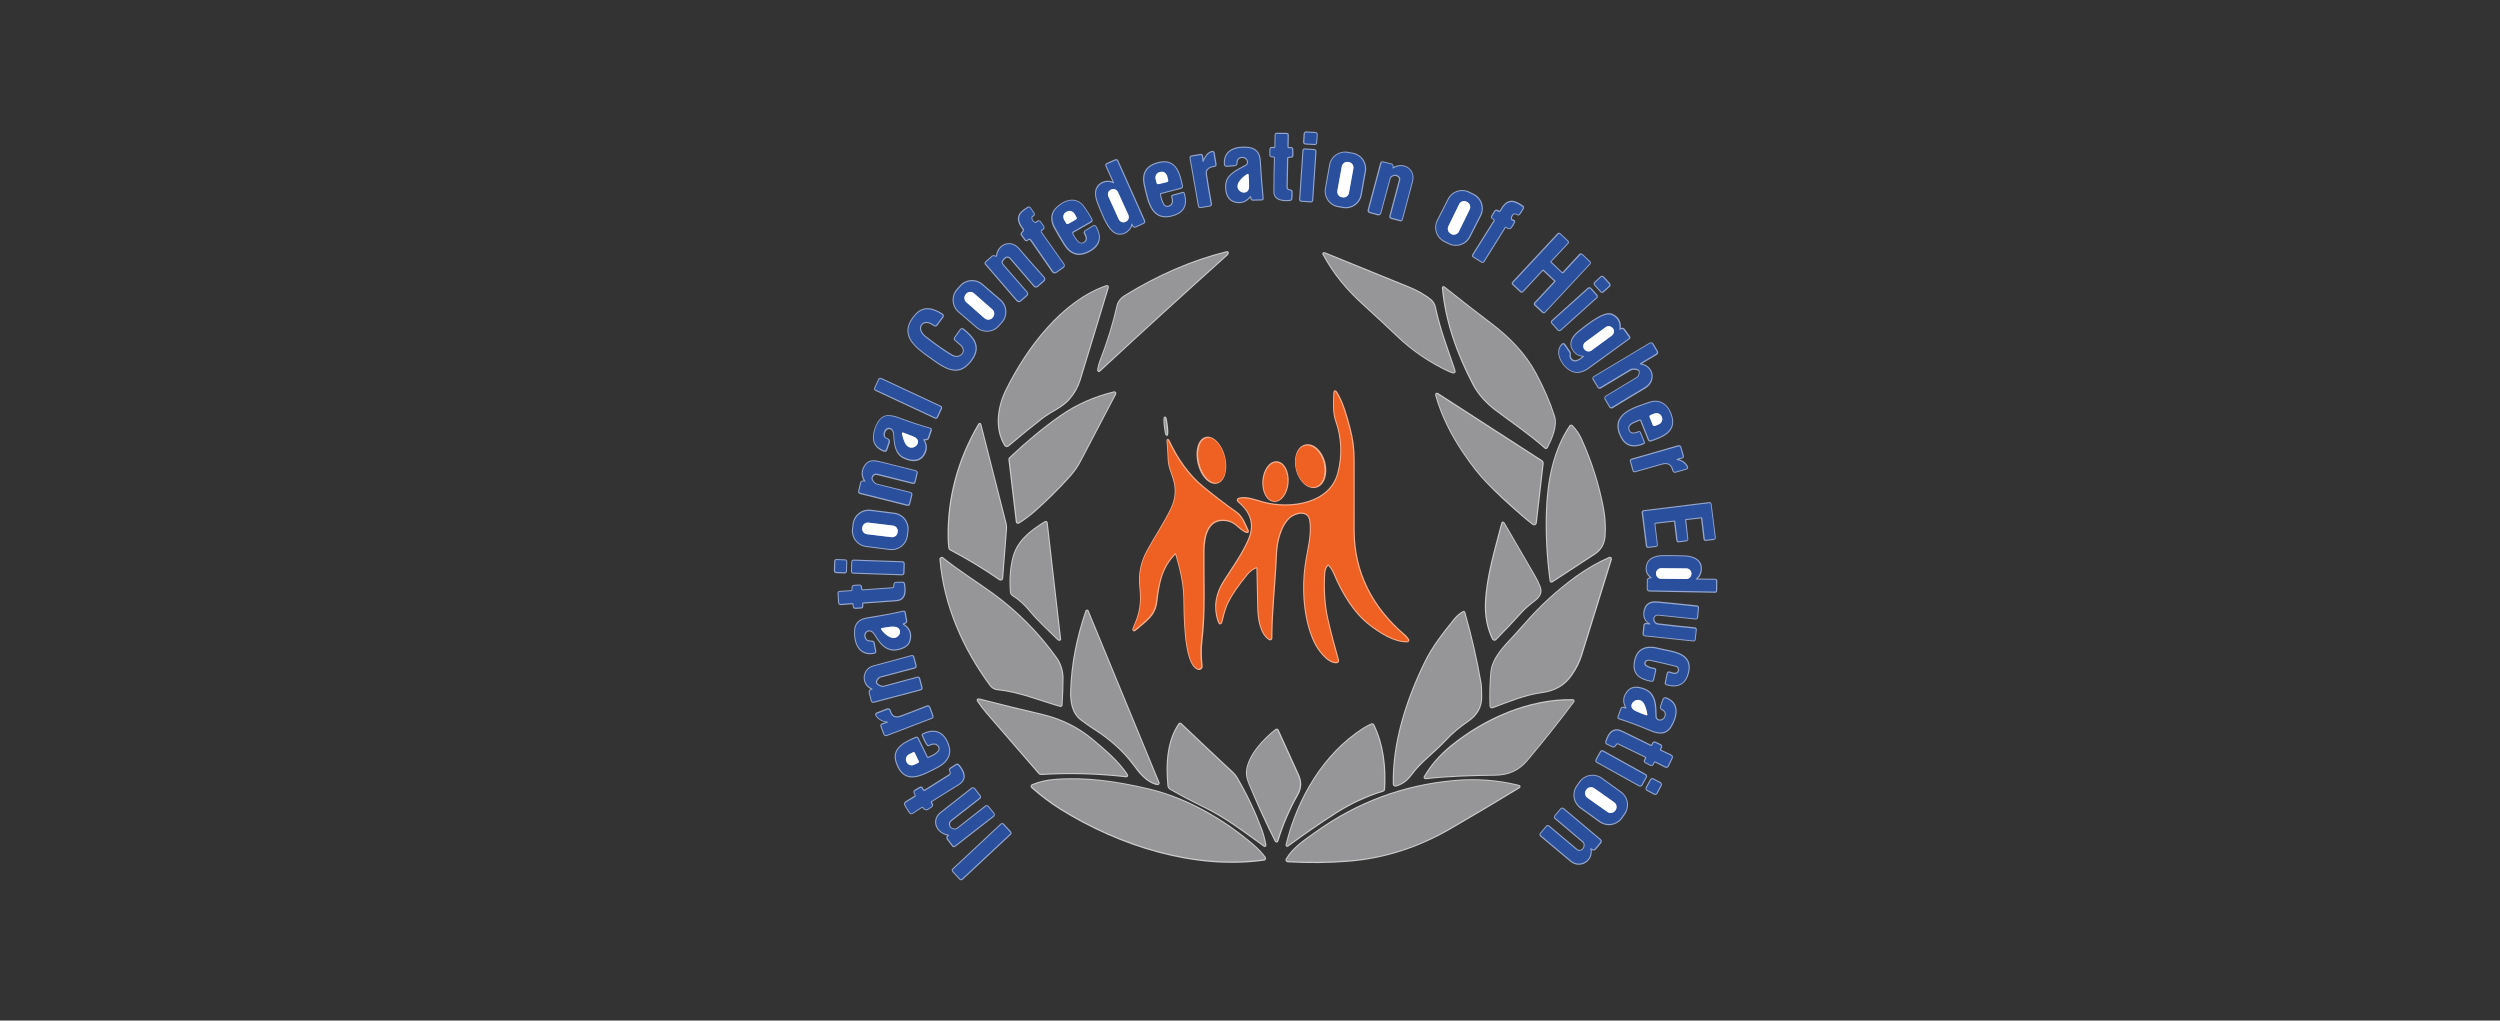 <?xml version="1.0" encoding="UTF-8"?>
<!-- Generator: Adobe Illustrator 25.2.1, SVG Export Plug-In . SVG Version: 6.00 Build 0)  -->
<svg xmlns="http://www.w3.org/2000/svg" xmlns:xlink="http://www.w3.org/1999/xlink" version="1.1" id="Layer_1" x="0px" y="0px" viewBox="0 0 2266 925" style="enable-background:new 0 0 2266 925;" xml:space="preserve">
<rect x="0" y="0" width="2266" height="925" fill="#333333" stroke="none"/>
<style type="text/css">
	.st0{fill:none;stroke:#95A7CE;stroke-width:2;}
	.st1{fill:none;stroke:#CBCBCC;stroke-width:2;}
	.st2{fill:none;stroke:#F7B091;stroke-width:2;}
	.st3{fill:#2A4F9C;}
	.st4{fill:#FFFFFF;}
	.st5{fill:#969698;}
	.st6{fill:#EF6123;}
</style>
<g>
	<path class="st0" d="M1193.4,121.8c0-0.6-0.5-1.2-1.1-1.2l0,0l-8.5-0.5c-0.6,0-1.2,0.5-1.2,1.1   c0,0,0,0,0,0l-0.5,7.6c0,0.6,0.5,1.2,1.1,1.2l0,0l8.5,0.5c0.6,0,1.2-0.5,1.2-1.1c0,0,0,0,0,0L1193.4,121.8"></path>
	<path class="st0" d="M1155.7,143.3c-0.3,10.2-0.5,20.4-0.5,30.5c0,7.7,8.8,8,14.2,7.3   c0.7-0.1,1-0.5,1.1-1.2l0.2-5.9c0-0.8-0.4-1.3-1.2-1.3c-0.9-0.1-1.7-0.4-2.4-0.9c-0.6-0.4-0.9-1-0.9-1.7l0.5-26.6   c0-0.5,0.3-0.9,0.7-1.1c0.7-0.4,1.5-0.5,2.3-0.4c1.1,0.2,1.7-0.3,1.7-1.5l-0.1-5c0-0.8-0.6-1.4-1.4-1.4c-0.2,0-0.4,0-0.5,0.1   c-0.5,0.2-1,0.2-1.5,0c-0.6-0.3-1-0.7-0.9-1.4l0.2-10.6c0-0.5-0.3-0.8-0.8-0.8l-9.2-0.1c-0.5,0-0.8,0.4-0.9,0.8l-0.2,10.9   c0,0.8-0.4,1.2-1.3,1.2l-1.9-0.1c-0.8,0-1.3,0.4-1.3,1.2l-0.1,5.1c0,0.6,0.5,1.2,1.1,1.2l2,0.2   C1155.3,142,1155.7,142.5,1155.7,143.3"></path>
	<path class="st0" d="M1134,178.2l0.4,1.7c0.1,0.7,0.6,1,1.2,1l7.9-0.2c0.7,0,1-0.3,0.9-1   c-1.1-11-1.9-22.4-2.6-34c-0.4-7-3.9-10.9-10.4-11.6c-10.1-1.1-21.9,1.6-21.1,14.6c0.1,1.1,0.6,1.6,1.7,1.5l7-0.5   c1-0.1,1.8-1,1.8-2c0,0,0,0,0,0c-0.5-6.9,9.3-7.3,10.4-1.3c0.3,1.5-0.4,3-1.8,3.8c-8.2,4.7-18.4,8.2-18,19.6   c0.3,8.3,3.8,12.7,10.5,13.3c4.5,0.4,8.3-1.5,10.9-5.1c0.2-0.3,0.6-0.4,1-0.2C1133.8,177.9,1133.9,178.1,1134,178.2"></path>
	<path class="st0" d="M1192.3,137.2c0-0.6-0.4-1.1-1-1.1v0l-8.7-0.6c-0.6,0-1.1,0.4-1.1,1   l-3,44.3c0,0.6,0.4,1.1,1,1.1l0,0l8.7,0.6c0.6,0,1.1-0.4,1.1-1L1192.3,137.2"></path>
	<path class="st0" d="M1090,145.8l-0.5-4.3c-0.1-0.8-0.6-1.2-1.4-1l-7.9,1.3   c-0.7,0.1-1.2,0.8-1,1.5c0,0,0,0,0,0l7.6,43.3c0.1,0.8,0.6,1.2,1.4,1l8.2-1.3c0.9-0.2,1.3-0.7,1.1-1.6c-1.7-9.2-3.2-18.1-4.5-26.7   c-0.8-5.2,3.3-7.2,7.7-7.7c0.8-0.1,1.2-0.6,1-1.4l-1.7-10.2c-0.1-0.8-0.6-1.1-1.4-0.9c-3.9,1-5.9,4.6-7.4,8.1   C1090.6,147.3,1090.2,147.3,1090,145.8"></path>
	<path class="st0" d="M1237.1,155.2c1.3-7.4-3.6-14.5-11-15.8c0,0,0,0,0,0l-4.6-0.8   c-7.4-1.3-14.5,3.6-15.8,11c0,0,0,0,0,0l-3.8,21.4c-1.3,7.4,3.6,14.5,11,15.8l0,0l4.6,0.8c7.4,1.3,14.5-3.6,15.8-11c0,0,0,0,0,0   L1237.1,155.2"></path>
	<path class="st0" d="M1026.6,203.3c0.2,0.5,0.4,1,0.7,1.5c0.4,0.6,1.2,0.8,1.8,0.5l7.1-3.3   c0.9-0.4,1.1-1,0.7-1.9l-24.1-54c-0.4-0.9-1-1.1-1.9-0.7l-7.4,3.3c-0.6,0.3-0.9,0.9-0.6,1.5c0,0,0,0,0,0l6.7,14.7   c0.5,1.2,0.2,1.5-0.9,0.9c-5.8-2.7-12.4,0.2-14.5,5.4c-1.7,4.2,0,9.9,1.7,14c3.2,7.5,6.9,18.6,12.9,24c5.3,4.8,12.6,2.4,15.9-3.5   c0.4-0.8,0.4-1.9,0.8-2.6C1026,202.3,1026.3,202.4,1026.6,203.3"></path>
	<path class="st0" d="M1262.2,152.4c0.1-0.8,0-1.7-0.2-2.4c-0.2-0.5-0.6-0.8-1-0.9l-7.9-1.9   c-0.5-0.1-1,0.2-1.1,0.6l-11.4,42.7c-0.2,0.8,0.2,1.5,1,1.7l7.4,2c0.9,0.2,1.8-0.3,2-1.2c0,0,0,0,0,0l8.4-31.1c0.3-1.1,1-2,2-2.6   c2.5-1.3,4.6-1.1,6.5,0.6c1,0.9,1.4,2.3,1,3.6l-8.6,32.3c-0.2,0.9,0.1,1.5,1,1.7l8,2.1c0.6,0.2,1-0.1,1.2-0.7   c3.1-11.5,6.2-23,9.2-34.3c3-11.2-8.4-17.6-17-11.8c-0.2,0.1-0.4,0.1-0.5-0.1C1262.3,152.5,1262.2,152.5,1262.2,152.4"></path>
	<path class="st0" d="M1052.6,174.8l17.5-4.6c1-0.3,1.4-0.9,1.1-1.9   c-2.2-10.3-5.3-23.5-19.5-20.8c-11.9,2.3-16.6,9.2-13.9,20.6c3.3,13.8,6.1,33.4,26.4,26.5c8.8-3,11.7-9.5,8.6-19.5   c-0.1-0.2-0.2-0.3-0.4-0.2l-9.5,2.5c-0.4,0.1-0.5,0.3-0.4,0.7c1.6,5.4,0.3,8.6-3.8,9.4c-1.7,0.3-3.4-0.5-4.3-2   c-1.5-2.6-2.5-5.6-3.1-9C1051.3,175.6,1051.6,175,1052.6,174.8"></path>
	<path class="st0" d="M1341.6,195.1c3.4-6.7,0.8-14.9-5.9-18.3l-4.2-2.1   c-6.7-3.4-14.9-0.8-18.3,5.9c0,0,0,0,0,0l-9.9,19.4c-3.4,6.7-0.8,14.9,5.9,18.3l4.2,2.1c6.7,3.4,14.9,0.8,18.3-5.9c0,0,0,0,0,0   L1341.6,195.1"></path>
	<path class="st0" d="M972.5,210l16-9.1c0.8-0.4,1.1-1.5,0.6-2.2c0,0,0,0,0,0   c-2.2-3.9-4.6-7.7-7.2-11.2c-7.1-9.7-18.4-5-24.9,2.1c-4.4,4.8-3.8,11.2-0.9,16.5c3,5.4,6,10.6,9.2,15.6   c5.9,9.2,13.6,10.8,23.3,4.9c8-5,9.5-11.9,4.4-20.8c-0.5-0.9-1.2-1.1-2.1-0.5l-7,4.3c-0.7,0.4-0.9,1.3-0.5,1.9   c2.5,3.9,2.2,6.8-0.7,8.8c-1.8,1.2-4.1,0.9-5.6-0.6c-2.1-2.1-3.8-4.7-5.3-7.8C971.6,210.9,971.8,210.4,972.5,210"></path>
	<path class="st0" d="M1354.5,200.6l-19.2,30.6c-0.3,0.5-0.2,0.9,0.3,1.2l7.5,4.7   c0.7,0.4,1.2,0.3,1.6-0.4l19.2-30.8c0.3-0.5,1-0.7,1.6-0.4c0.1,0,0.1,0.1,0.2,0.1c0.7,0.7,1.5,1.1,2.5,1.2c0.3,0,0.5-0.1,0.7-0.3   c1.5-1.7,2.7-3.6,3.5-5.8c0.1-0.3,0-0.4-0.3-0.5c-3-0.5-3.5-2.4-1.5-5.6c0.8-1.4,2.6-1.8,3.9-1l0.8,0.5c0.8,0.4,1.4,0.3,1.9-0.5   l3-4.7c0.4-0.7,0.3-1.3-0.4-1.8c-9.2-6.6-14.2-5.5-19.6,4.3c-0.4,0.7-0.9,0.9-1.6,0.5l-1.5-0.7c-0.8-0.4-1.4-0.2-1.9,0.5l-2.6,4.3   c-0.5,0.9-0.3,1.5,0.7,1.8c0.6,0.2,1.1,0.6,1.4,1.1C1354.9,199.6,1354.9,200.1,1354.5,200.6"></path>
	<path class="st0" d="M927.8,209.6l-1.4,1.7c-0.5,0.6-0.5,1.2,0,1.7l3,4.1   c0.4,0.6,1.2,0.7,1.7,0.3c0.1-0.1,0.2-0.1,0.2-0.2c0.5-0.7,1.2-0.9,2-0.7c0.5,0.1,0.9,0.4,1.2,0.8l19.8,28.6   c0.8,1.1,1.7,1.3,2.9,0.5l6.2-4.4c0.9-0.6,1-1.4,0.4-2.4l-20.4-28.8c-0.6-0.8-0.4-1.9,0.4-2.5c0.1-0.1,0.2-0.1,0.4-0.2   c0.4-0.2,0.8-0.4,1.1-0.8c0.6-0.7,0.6-1.4,0.1-2.1l-2.7-3.8c-0.5-0.7-1.1-0.9-1.8-0.6c-0.6,0.2-1.1,0.6-1.5,1   c-0.6,0.6-1.2,0.6-1.9,0.2c-1.4-0.9-2.3-2.2-2.8-3.9c-0.2-0.8,0-1.5,0.6-2l1.2-1c0.6-0.5,0.7-1.1,0.2-1.7l-3.1-4.6   c-0.5-0.7-1.1-0.8-1.8-0.4c-9.2,5.4-10.8,10.1-4.1,19.2C928.4,208.2,928.3,208.9,927.8,209.6"></path>
	<path class="st0" d="M1405.5,238c-0.4-0.4-0.4-1-0.1-1.4l15.4-16.4c0.4-0.4,0.4-1.1-0.1-1.4   l-7-6.6c-0.4-0.4-1.1-0.4-1.4,0.1l-40.8,43.8c-0.4,0.4-0.4,1.1,0,1.4l7,6.5c0.4,0.4,1.1,0.4,1.4,0c0,0,0,0,0,0l17.9-19.2   c0.4-0.4,1-0.5,1.4-0.1c0,0,0,0,0,0l10.2,9.5c0.4,0.4,0.4,1,0,1.4l-17.9,19.2c-0.4,0.4-0.4,1.1,0,1.4c0,0,0,0,0,0l7,6.5   c0.4,0.4,1.1,0.4,1.4,0l40.8-43.8c0.4-0.4,0.4-1.1,0-1.4c0,0,0,0,0,0l-7.1-6.6c-0.4-0.4-1.1-0.4-1.4,0c0,0,0,0,0,0l-15.3,16.5   c-0.4,0.4-1,0.5-1.4,0.1c0,0,0,0,0,0L1405.5,238"></path>
	<path class="st0" d="M902.2,232.8l-1-0.5c-0.5-0.2-1.1-0.1-1.5,0.2l-5.9,5.2   c-0.6,0.5-0.6,1.1-0.1,1.6l28.4,32.9c0.8,1,1.8,1,2.7,0.2l5.5-4.8c0.9-0.8,0.9-1.6,0.2-2.5L909,240.4c-1.5-1.7-1.5-3.4,0-5.1   l0.8-0.9c2.3-2.5,4.5-2.5,6.7,0.1l21,24.4c0.9,1,1.8,1.1,2.8,0.2l5.3-4.6c1.1-0.9,1.2-1.9,0.2-3c-7.4-8.2-14.9-16.8-22.5-25.7   c-7.2-8.4-18.4-4-19.6,6.3c-0.1,0.6-0.6,1-1.1,0.9C902.4,232.8,902.3,232.8,902.2,232.8"></path>
	<path class="st1" d="M1112,230.7c0.3-0.2,0.4-0.5,0.6-0.8c0.5-1.1,0.2-1.5-0.9-1.2   c-31.2,7.8-61.9,21.1-92.2,39.8c-2.7,1.7-5.6,4.8-6.3,7.9c-3.7,16.4-8.9,33.5-15.8,51.2c-1,2.6-1.6,5-1.9,7.3   c-0.2,1.5,0.3,1.8,1.4,0.7C1035.4,299.9,1073.8,265,1112,230.7"></path>
	<path class="st1" d="M1318.4,336.2c-6.4-19.2-13.1-35.9-17.7-57c-0.6-3.1-1.9-5.4-3.9-7.1   c-5.5-4.6-13.2-8.8-20-11.5c-23.1-9.3-48.5-19.7-76.2-31c-0.2-0.1-0.4-0.1-0.7-0.1c-0.3,0.1-0.5,0.4-0.4,0.7c0,0.1,0,0.1,0.1,0.1   c10,18.3,21.5,32,37.3,46.3c10.2,9.2,20.2,18.6,30.2,28.1c13.6,12.9,29.2,23.5,46.8,31.7c1,0.5,2.1,0.8,3.2,1.1   c0.6,0.2,1.2-0.2,1.4-0.8C1318.5,336.6,1318.4,336.4,1318.4,336.2"></path>
	<path class="st0" d="M1453.1,251.4c-0.5-0.5-1.3-0.6-1.8-0.1c0,0,0,0,0,0l-5.4,4.9   c-0.5,0.5-0.6,1.3-0.1,1.8c0,0,0,0,0,0l5.4,6c0.5,0.5,1.3,0.6,1.8,0.1c0,0,0,0,0,0l5.4-4.9c0.5-0.5,0.6-1.3,0.1-1.8c0,0,0,0,0,0   L1453.1,251.4"></path>
	<path class="st0" d="M907.9,291.6c4.9-5.7,4.3-14.4-1.4-19.3l0,0L890,258.1   c-5.7-4.9-14.4-4.3-19.3,1.4l-3,3.4c-4.9,5.7-4.3,14.4,1.4,19.3l16.5,14.2c5.7,4.9,14.4,4.3,19.3-1.4L907.9,291.6"></path>
	<path class="st1" d="M944.6,378.7c7.6-5.9,18-9.9,24.1-17c4.7-5.4,7.9-11.1,9.8-17.2   c8.3-27.2,16.9-55.2,25.6-84.1c0.1-0.4-0.1-0.9-0.6-1c-0.2-0.1-0.4,0-0.5,0c-40.3,14-72,56.4-90.6,94c-7.4,14.9-10.7,34.4-1.4,49.8   c0.8,1.3,1.7,1.4,2.9,0.5C924.6,394.6,934.8,386.3,944.6,378.7"></path>
	<path class="st1" d="M1356.3,371.7c14.6,11,30.6,21.7,44.4,34.1c0.3,0.3,0.9,0.3,1.2-0.1   c0.1-0.1,0.1-0.1,0.1-0.2c4.2-8.2,9.3-19.4,6.4-28.4c-3.9-12.3-9.4-24.9-16.4-38c-9.7-18.2-23.7-32.5-39.6-44.7   c-14.5-11-29-22.3-43.7-34c-0.2-0.2-0.5-0.1-0.7,0.1c-0.1,0.1-0.1,0.2-0.1,0.3c2.7,30.4,13.1,59.3,27.5,87.1   C1340.5,357.6,1347.7,365.2,1356.3,371.7"></path>
	<path class="st0" d="M1441.5,261.7c-0.5-0.5-1.2-0.5-1.7-0.1c0,0,0,0,0,0l-32.7,29.4   c-0.5,0.5-0.5,1.2-0.1,1.7c0,0,0,0,0,0l5.5,6.1c0.5,0.5,1.2,0.5,1.7,0.1c0,0,0,0,0,0l32.7-29.4c0.5-0.5,0.5-1.2,0.1-1.7   c0,0,0,0,0,0L1441.5,261.7"></path>
	<path class="st0" d="M838.5,305.4c-10.1-7.9-2-18.8,8.2-10.8c0.8,0.6,1.6,0.5,2.2-0.3l5.2-7   c0.7-0.9,0.5-1.7-0.4-2.3c-7.6-4.7-16.1-7.7-23.3,0.2c-15.9,17.2-1.3,28.6,12.2,38.1c8.3,5.8,21.1,16.8,31.6,9.1   c3.3-2.5,6-5.5,8-9.1c5.8-10.7-0.9-17.7-9.1-24.5c-0.9-0.7-1.6-0.6-2.3,0.3l-5,7c-0.5,0.7-0.5,1.4,0.3,2c1.6,1.4,3.2,2.8,4.9,4.3   c7,6.4-1,14.3-8.3,9.9C855.6,318.2,847.6,312.5,838.5,305.4"></path>
	<path class="st0" d="M1468,297.9c0.8-5.9-1.5-10.1-7-12.6c-7.2-3.2-23.3,10.4-29.4,15.1   c-7.1,5.5-10.7,12.9-2.4,20c1.6,1.3,3.8,1.7,5.8,1.9c1,0.1,1.1,0.5,0.4,1.2c-2.6,2.4-7.6,5.9-10.9,2.7c-1.5-1.4-2-3.1-1.6-5.1   c0.1-0.7,0-1.4-0.4-2l-4.6-6.6c-0.5-0.7-1.1-0.8-1.7-0.2c-8.5,8.2,3.8,25.6,14.2,24.7c3.1-0.3,5.9-1.4,8.6-3.3   c12.6-9.1,25.1-18.1,37.5-27.2c0.4-0.3,0.4-0.8,0.2-1.1c0,0,0,0,0,0l-5-6.8c-0.2-0.2-0.4-0.4-0.7-0.5c-0.7-0.2-1.2-0.1-1.7,0.3   C1468.2,299.4,1467.8,299.2,1468,297.9"></path>
	<path class="st0" d="M1487.2,330.4c-1.2-0.2-1.3-0.6-0.2-1.2l14.3-8.5c0.7-0.4,0.9-1.3,0.5-2   c0,0,0,0,0,0l-3.9-6.5c-0.6-1-1.4-1.2-2.4-0.6l-50.7,30.4c-0.5,0.3-0.7,1-0.4,1.5c0,0,0,0,0,0l4.5,7.3c0.4,0.6,1.1,0.8,1.7,0.4   c0,0,0,0,0,0l27-16.2c0.8-0.5,1.7-0.7,2.6-0.8c5.9-0.2,7.6,2,5.3,6.7c-0.3,0.6-0.8,1.2-1.4,1.6l-28.1,17c-0.9,0.5-1.1,1.3-0.6,2.2   l4,6.8c0.5,0.8,1.2,1,2,0.5c10.4-6.4,20.2-12.3,29.5-17.8C1500.5,345.3,1498.4,332.3,1487.2,330.4"></path>
	<path class="st0" d="M852.9,370.1c0.3-0.5,0-1.2-0.5-1.4l0,0l-54-25.2c-0.5-0.3-1.2,0-1.4,0.5   c0,0,0,0,0,0l-3.7,7.9c-0.3,0.5,0,1.2,0.5,1.4c0,0,0,0,0,0l54,25.2c0.5,0.3,1.2,0,1.4-0.5c0,0,0,0,0,0L852.9,370.1"></path>
	<path class="st2" d="M1204.5,511.9c2.2,2.4,3.9,5,5.1,8c7,16.7,17.6,35.1,32.4,46.3   c9.3,7.1,21.8,15.3,33.5,15c0.5,0,0.9-0.4,0.9-0.9c0-0.2-0.1-0.3-0.1-0.5c-1.1-1.6-2.3-3.1-3.7-4.2c-29-24.8-45.8-56.8-45.7-95.4   c0-21.1,0-42.1,0-63.1c0-10.1-1.2-19.5-3.6-28.3c-2.8-10.6-6.1-23.3-11.9-32.7c-1.2-2-1.8-1.8-1.9,0.5c-0.2,7.9-1,16.8,1.6,24.4   c5.5,15.5,6.2,32,2,48c-7.5,28-43.2,33.1-67.7,26.7c-6.7-1.8-15.8-5.6-22.4-3.6c-0.7,0.2-1.1,0.9-0.9,1.6c0.1,0.2,0.2,0.5,0.4,0.6   c11.3,9.3,15.7,20.7,9.6,34.8c-5.6,13.1-14.5,25.4-22.3,37.6c-7.5,11.8-9.3,23.7-5.4,35.7c1.2,3.6,2.2,3.5,3-0.2   c1.5-6.7,3.2-12,5.1-16c3.4-7,9.3-15.7,17.7-25.9c2.4-3,5.2-5,8.2-6.1c0.5-0.2,1.1,0.1,1.3,0.6c0,0.1,0.1,0.2,0.1,0.3   c0.2,11.8,0.5,24.1,0.8,36.9c0.2,8.3,2.1,22.6,10.2,27.3c0.5,0.3,1.1,0.1,1.4-0.4c0.1-0.2,0.1-0.4,0.1-0.5   c0.1-25.9,3.2-50.6,4.2-76.1c0.4-11,3.8-26.1,12.4-33.6c5.1-4.4,16.9-7.2,18.7,2.7c2.3,12.7-2.2,28-4,40.5   c-3.1,21.1-1.6,48.8,7.9,69.4c3.2,6.9,11.8,19.2,19.9,18.9c0.8,0,1.5-0.7,1.4-1.5c0-0.1,0-0.2-0.1-0.4c-3.6-12.6-6.9-25-9.7-37.4   c-2.7-11.9-3.7-25.8-2.8-41.4c0.2-2.8,1.1-5.3,2.9-7.4C1203.6,511.4,1204,511.4,1204.5,511.9"></path>
	<path class="st1" d="M936.8,463.7c11.7-10.3,22.7-21.2,32.8-32.5c3.7-4.2,7-8.9,9.7-14.2   c11-21.1,21.5-41.1,31.5-60.1c0.2-0.4,0.1-0.9-0.3-1.1c-0.2-0.1-0.4-0.1-0.6-0.1c-17.8,4.3-34,11.4-48.4,21.5   c-15,10.5-30.3,23.1-46,38c-0.4,0.4-0.6,0.8-0.5,1.4l6.7,56.3c0.1,0.6,0.6,1,1.1,0.9c0.1,0,0.3-0.1,0.4-0.1   C928,470.7,932.5,467.4,936.8,463.7"></path>
	<path class="st1" d="M1380.9,467.8c2.7,2.4,5.7,4.7,8.8,7.1c0.7,0.5,1.6,0.3,2-0.3   c0.1-0.2,0.2-0.4,0.3-0.7l6.2-53.7c0.1-0.9-0.3-1.8-1.1-2.3l-93.5-60.4c-1.6-1-2.1-0.6-1.6,1.2c4.9,17.2,13.2,34.4,24.8,51.5   c7.6,11.3,14.6,20.1,20.9,26.6C1356.2,445.8,1367.3,456.1,1380.9,467.8"></path>
	<path class="st0" d="M1487.7,381.3l6.8,17.1c0.3,0.7,1,1,1.7,0.8c9.5-3.3,22.1-7.7,18.9-20.7   c-2.4-9.6-9.4-17.1-20.2-13.3c-13.8,4.9-35.8,10.4-25,31c4,7.6,10.7,9.4,19.9,5.4c0.3-0.1,0.4-0.3,0.2-0.6l-3.7-9   c-0.2-0.4-0.4-0.5-0.8-0.3c-4.8,2.1-7.8,1.7-9.1-1.1c-2.9-6.4,4.8-8.2,9-10.1C1486.5,379.9,1487.3,380.2,1487.7,381.3"></path>
	<path class="st0" d="M838,398l1.5,0.1c0.8,0,1.4-0.3,1.7-1.1l2.4-6.9c0.3-0.8,0-1.3-0.8-1.5   c-8.7-2.4-18.3-5.6-28.7-9.5c-3.1-1.2-6.1-1.8-9-1.8c-7.6-0.1-11.5,9.6-12.6,16c-1.3,7.5,1.7,12.6,9,15.2c0.9,0.3,1.5,0,1.8-0.9   l2.3-6.8c0.3-0.8,0.1-1.5-0.6-2.1c-0.4-0.3-0.9-0.6-1.3-0.7c-2.8-1-3.2-3.8-2.2-6.4c2.3-5.9,8.6-4,9,1.5c0.6,8.2,0.8,18.1,9.5,21.9   c6.1,2.7,13.2,3.6,17.2-3.1c2.6-4.3,2.6-8.4,0.2-12.3C836.6,398.4,836.9,397.9,838,398"></path>
	<path class="st1" d="M1057.6,394.1c0.5,0,0.5-3.6,0-7.9c0,0,0,0,0,0c-0.5-4.3-1.2-7.8-1.7-7.7   c-0.5,0-0.5,3.6,0,7.9C1056.4,390.7,1057.1,394.2,1057.6,394.1"></path>
	<path class="st1" d="M888.5,384.6c-0.1-0.3-0.3-0.4-0.6-0.3c-0.1,0-0.2,0.1-0.3,0.2   c-19.1,32.5-28.4,67-27.7,103.6c0.1,3,0.3,5.8,0.6,8.5c0.1,0.6,0.5,1.1,1,1.4c15.1,7.9,30,16.9,44.7,27c0.6,0.4,1.4,0.3,1.9-0.3   c0.1-0.2,0.2-0.4,0.2-0.7l3.5-44.8c0.1-1.5,0-3.1-0.4-4.6L888.5,384.6"></path>
	<path class="st1" d="M1405.5,526.3c0.1,0.9,0.6,1.1,1.3,0.6c12.6-8.3,25.4-16.6,38.4-25.1   c5.5-3.6,8.5-8.8,9.1-15.6c0.6-8.4,0.2-16.6-1.3-24.7c-4-21.8-10.8-43-20.1-63.6c-2-4.3-4.7-8.3-8.3-11.9c-0.3-0.3-0.8-0.3-1.1,0   c0,0-0.1,0.1-0.1,0.1c-15,22.3-20.3,50.2-21.2,77.2C1401.5,483.9,1402.6,504.9,1405.5,526.3"></path>
	<path class="st2" d="M1102.9,437.4c6.3-1.5,9.3-11.8,6.6-23c0,0,0,0,0,0   c-2.7-11.1-10.1-18.9-16.4-17.4c0,0,0,0,0,0c-6.3,1.5-9.3,11.8-6.6,23c0,0,0,0,0,0C1089.2,431.1,1096.5,438.9,1102.9,437.4   C1102.9,437.4,1102.9,437.4,1102.9,437.4"></path>
	<path class="st2" d="M1065,501.6c0.3-0.3,0.7-0.3,1,0c0.1,0.1,0.1,0.2,0.2,0.3   c3.8,13.2,7,25.5,7.4,39.6c0.3,11.7-0.5,60.3,12.5,64.7c1.2,0.4,2.5-0.2,2.9-1.4c0.1-0.3,0.2-0.7,0.1-1c-0.9-8.5-1-16-0.2-22.5   c3.3-28,1.6-55,1.9-81.9c0.1-13.2,3.5-30.7,21.3-27.9c3.1,0.5,5.8,1.8,8.3,3.8c2.4,2,6.9,6.2,9.9,6.9c0.3,0.1,0.7-0.1,0.7-0.5   c0-0.1,0-0.3,0-0.4c-2.8-6-5-12.9-10.8-16.9c-9.6-6.7-19.6-14.4-30.2-23.1c-13.5-11.1-23.4-26.1-30.6-41.3c-0.9-1.8-1.2-1.7-1,0.3   c0.5,5.5,0.8,10.9,1,16.1c0.2,6.6,3,11.9,4.8,18.1c2.7,9.2,1.9,18.2-2.4,27c-6.6,13.6-15.2,26-22,38.8c-5.2,9.8-7.3,20.3-6.1,31.5   c1.5,14.1,0.3,23.4-5.2,35.6c-2.1,4.5-1.2,5.1,2.4,1.8c8.2-7.4,15.4-11.3,17.1-23.5C1050,528.7,1052.3,514.4,1065,501.6"></path>
	<path class="st2" d="M1192.7,441.1c6.8-1.7,10.2-11.4,7.6-21.7c0,0,0,0,0,0   c-2.6-10.3-10.2-17.2-17.1-15.5c0,0,0,0,0,0c-6.8,1.7-10.2,11.4-7.6,21.7C1178.2,435.9,1185.8,442.8,1192.7,441.1"></path>
	<path class="st0" d="M1520.5,415.8c1.2-0.5,2.4-0.9,3.7-1.1c1-0.2,1.3-0.7,1-1.7l-2.1-7.3   c-0.3-1-0.9-1.4-2-1.1l-42,12.1c-0.7,0.2-1,0.7-0.8,1.4l2.3,8.1c0.2,0.8,0.7,1.1,1.5,0.8c7.9-2.2,15.9-4.5,24-6.8   c5.8-1.7,9.4,0.4,10.7,6.3c0.2,0.7,0.9,1.2,1.6,1c0,0,0.1,0,0.1,0l9.8-2.8c0.6-0.2,1-0.8,0.8-1.4c0-0.1,0-0.1-0.1-0.2   c-1.6-3.2-4.4-5.2-8.4-6C1519.2,416.8,1519.2,416.4,1520.5,415.8"></path>
	<path class="st0" d="M783.6,436.7l-1.4-0.2c-0.7-0.1-1.4,0.4-1.6,1.1l-1.8,7.7   c-0.2,0.7,0.2,1.3,0.9,1.5l42.7,10.7c0.9,0.2,1.4-0.1,1.6-1l2-8c0.2-0.7-0.2-1.5-1-1.6c0,0,0,0,0,0l-30.6-7.6   c-0.7-0.2-1.4-0.6-1.9-1.1c-2.2-2.2-3-4.1-2.4-5.6c1-2.6,2.9-3.6,5.6-2.9l31.6,7.9c0.9,0.2,1.4-0.1,1.6-0.9l1.9-7.8   c0.2-0.8-0.3-1.5-1-1.7c0,0,0,0,0,0c-10.4-2.6-20.2-5.1-29.5-7.4c-6.7-1.7-12-3.3-15.8,2.1c-3.3,4.7-3.4,9.4-0.3,14   C784.8,436.5,784.6,436.8,783.6,436.7"></path>
	<path class="st2" d="M1154.8,453.9c6,0.5,11.5-7,12.2-16.6c0.7-9.6-3.6-17.8-9.6-18.2   c0,0,0,0,0,0c-6-0.5-11.5,7-12.2,16.6C1144.5,445.3,1148.8,453.5,1154.8,453.9L1154.8,453.9"></path>
	<path class="st0" d="M1527.4,471.4c-0.1-0.5,0.3-1,0.8-1l13.6-1.5c0.5-0.1,1,0.3,1,0.8   l2.2,18.8c0.1,0.5,0.5,0.9,1,0.8c0,0,0,0,0,0l7.4-0.9c0.5-0.1,0.9-0.5,0.8-1c0,0,0,0,0,0l-3.8-30.5c-0.1-0.5-0.5-0.9-1-0.8   c0,0,0,0,0,0l-59.6,7.3c-0.5,0.1-0.9,0.5-0.8,1c0,0,0,0,0,0l3.8,30.4c0.1,0.5,0.5,0.9,1,0.8l7.1-0.8c0.5-0.1,0.9-0.5,0.8-1   c0,0,0,0,0,0l-2.3-19c-0.1-0.5,0.3-1,0.8-1c0,0,0,0,0,0l17.1-2c0.5-0.1,1,0.3,1,0.8l2.1,17.2c0.1,0.5,0.5,0.9,1,0.8c0,0,0,0,0,0   l7.1-0.9c0.5-0.1,0.9-0.5,0.8-1c0,0,0,0,0,0L1527.4,471.4"></path>
	<path class="st0" d="M822.5,481c0.9-7.5-4.4-14.4-11.9-15.3c0,0,0,0,0,0l-21.5-2.7   c-7.5-0.9-14.4,4.4-15.3,11.9v0l-0.6,4.6c-0.9,7.5,4.4,14.4,11.9,15.3c0,0,0,0,0,0l21.5,2.7c7.5,0.9,14.4-4.4,15.3-11.9l0,0   L822.5,481"></path>
	<path class="st1" d="M948.7,474.1c-0.1-1-0.6-1.2-1.4-0.7c-13.3,8.1-25.4,17.4-29,33.3   c-2.2,9.4-2.8,19.4-1.9,30c0.1,1.1,0.7,2.1,1.6,2.6c5.8,3.7,11,8.4,15.6,14c7.6,9.2,16.5,17.1,24.9,25.5c0.4,0.4,0.9,0.8,1.5,1.1   c0.3,0.1,0.7,0,0.8-0.3c0-0.1,0.1-0.2,0-0.3L948.7,474.1"></path>
	<path class="st1" d="M1379.1,554.4c2.5-2.8,6.6-6.4,12.3-10.8c4.1-3.2,6.1-6.9,3.9-12.1   c-1.4-3.5-3-6.7-4.7-9.6c-9.1-15.8-18.3-31.6-27.6-47.5c-0.6-1-1.1-1-1.4,0.2c-6.2,24.1-13.7,47.8-14.7,71.9   c-0.5,11.8,1.6,22.6,6.3,32.4c0.4,0.7,1.3,1.1,2,0.7c0.2-0.1,0.3-0.2,0.4-0.3C1363.5,571.3,1371.3,563,1379.1,554.4"></path>
	<path class="st0" d="M1537.6,524.3c1.6-1.3,2.7-2.8,3.3-4.7c3.2-10.8-5.2-14.9-14-15.2   c-7.3-0.2-14.1-0.3-20.5-0.2c-4.9,0.1-11.3,1.9-13,7c-1.8,5.1-0.6,9.1,3.5,12.1c0.8,0.6,0.7,0.9-0.3,1l-1.6,0.2   c-0.8,0.1-1.3,0.6-1.3,1.5l-0.1,7.7c0,0.9,0.5,1.4,1.4,1.5l59.7,1.1c0.5,0,0.8-0.4,0.8-0.8c0,0,0,0,0,0l0.1-9   c0-0.5-0.4-0.9-0.9-0.9l-16.7-0.2C1536.9,525.3,1536.8,524.9,1537.6,524.3"></path>
	<path class="st1" d="M854.2,505.9c-0.3-0.3-0.6-0.3-1-0.1c-0.5,0.2-0.8,0.7-0.7,1.2   c3.4,41.3,20.8,80.8,45.5,114.2c1.5,2,3.5,3.1,6,3.4c20.3,2.1,37.9,9.7,57.1,15.2c0.4,0.1,0.9-0.1,1-0.6c0,0,0-0.1,0-0.1   c0.6-8.3,0.9-16.6,0.9-25c-0.1-6.3-2.2-12.7-5.9-17.8c-15.9-22.2-35-41.7-57.9-58.3C884.4,527.3,868.4,517.4,854.2,505.9"></path>
	<path class="st1" d="M1372,577.1c-8.8,9.4-19.1,19.7-20.2,32.7c-0.8,9.5-1.1,19.5-0.7,30.1   c0,0.7,0.6,1.2,1.3,1.2c0.1,0,0.3,0,0.4-0.1c14-5.3,29.5-11.7,44.4-13.7c11.4-1.5,20.4-6.1,27-15.7c4.1-5.9,7-11.8,8.8-17.5   c8.7-28.1,17.7-57.2,27.1-87.3c0.1-0.5-0.1-1-0.6-1.1c-0.2-0.1-0.4,0-0.6,0c-10.3,4.5-20.2,10.2-29.7,17   c-17.1,12.4-32.6,26.5-46.4,42.4C1379.2,569.2,1375.6,573.2,1372,577.1"></path>
	<path class="st0" d="M767,509.1c0-0.6-0.4-1.1-1.1-1.1c0,0,0,0,0,0l-7.7-0.3   c-0.6,0-1.1,0.4-1.1,1.1c0,0,0,0,0,0l-0.3,8.6c0,0.6,0.4,1.1,1.1,1.1c0,0,0,0,0,0l7.7,0.3c0.6,0,1.1-0.4,1.1-1.1c0,0,0,0,0,0   L767,509.1"></path>
	<path class="st0" d="M819.1,510.9c0-0.6-0.5-1.2-1.1-1.2l-44.2-1.5c-0.6,0-1.2,0.5-1.2,1.1   c0,0,0,0,0,0l-0.3,8.5c0,0.6,0.5,1.2,1.1,1.2l44.2,1.5c0.6,0,1.2-0.5,1.2-1.1c0,0,0,0,0,0L819.1,510.9"></path>
	<path class="st0" d="M780.5,533.7l-0.1-1.5c-0.1-1-0.6-1.4-1.6-1.4l-4.6,0.3   c-0.8,0-1.4,0.7-1.4,1.5l0,2c0,0.8-0.4,1.3-1.3,1.3l-10.5,0.7c-0.6,0-1,0.5-0.9,1.1c0,0,0,0,0,0l0.6,8.6c0.1,0.8,0.5,1.2,1.3,1.2   l10.6-0.8c0.6-0.1,1,0.2,1.1,0.9l0.2,1.9c0.1,1,0.7,1.5,1.7,1.4l4.9-0.3c0.7,0,1-0.4,1-1.1l0-2.2c0-0.6,0.5-1.2,1.1-1.2   c10.3-0.7,20.2-1.4,29.8-2.1c8.5-0.6,8-8.5,6.9-14.8c-0.1-0.6-0.6-1-1.2-1l-6,0.2c-0.6,0-1.1,0.5-1.2,1.1l-0.4,2.4   c-0.2,0.9-0.7,1.3-1.5,1.4l-26.9,1.9C781.2,535.2,780.5,534.6,780.5,533.7C780.5,533.8,780.5,533.8,780.5,533.7"></path>
	<path class="st0" d="M1495.2,565.9c-1.1,0.1-2.1,0-3.1-0.3c-0.7-0.2-1.3,0.3-1.5,0.9   c0,0,0,0.1,0,0.1l-0.8,7.7c-0.1,0.9,0.3,1.4,1.2,1.5l43.9,4.6c0.7,0.1,1-0.2,1.1-0.9l1-8.9c0.1-0.5-0.3-1-0.8-1c0,0,0,0,0,0   c-9.8-0.9-20.9-2.1-33.2-3.6c-2.5-0.3-4.1-1.9-4.6-4.7c-0.1-0.4,0-0.7,0.1-1.1c0.8-2.4,2.5-3.5,5-3.2l33.4,3.5   c0.7,0.1,1.3-0.4,1.3-1.1c0,0,0,0,0,0l0.8-8.5c0.1-0.7-0.3-1.1-1-1.2c-12-1.3-24-2.5-35.9-3.6c-6.2-0.6-9.9,1.7-11.2,6.9   c-1.3,5.5,0.2,9.4,4.5,11.9C1496.3,565.6,1496.2,565.9,1495.2,565.9"></path>
	<path class="st1" d="M993.8,661.7c12.4,8,24.6,18.6,33.5,30.6c5.8,7.8,11.9,16.2,21.8,18.4   c0.4,0.1,0.9-0.2,1-0.6c0-0.2,0-0.3,0-0.5l-64.3-155.8c-0.1-0.3-0.4-0.4-0.7-0.3c-0.1,0.1-0.2,0.2-0.3,0.3   c-8.4,24.3-13,48.2-13.8,71.6c-0.4,9.8,0.9,20.7,9.3,26.9C984.6,655.6,989.1,658.7,993.8,661.7"></path>
	<path class="st0" d="M819,564.9l1.3-0.5c0.8-0.3,1.2-0.9,1-1.7l-1.3-7.4   c-0.1-0.7-0.5-0.9-1.2-0.8c-9.6,2.2-20.5,4.2-32.6,6.1c-7.1,1.1-10.8,4.8-11.1,11c-0.5,10.7,3.7,22.8,17.3,20   c0.6-0.1,1-0.7,0.9-1.3c0,0,0,0,0,0l-1.5-7.6c-0.1-0.6-0.6-1-1.1-1l-3.6-0.4c-0.8-0.1-1.4-0.4-1.9-1c-5.4-6.2,3.1-13.8,8.2-5.1   c6,10.2,12.9,17.3,25.7,11.3c2.7-1.3,4.4-3.2,5.2-5.8c1.7-6.1-0.1-10.9-5.4-14.3C817.9,565.8,817.9,565.3,819,564.9"></path>
	<path class="st1" d="M1278.6,702.4c8.7-12.1,21.2-20.6,31.2-31.5c5.9-6.3,12.6-12.1,20.2-17.2   c8.2-5.5,12.6-12.6,12.5-22.4c0-5.9-0.2-9.9-0.6-12.1c-3.8-21.7-8.7-43.1-14.7-64.1c-0.1-0.4-0.4-0.6-0.8-0.3   c-3,1.7-5.5,3.8-7.6,6.4c-10.1,12.6-19.8,24.5-27.2,39.7c-16.5,34.1-28.9,72.3-28.2,109.7c0,0.8,0.7,1.4,1.5,1.4   c0.1,0,0.2,0,0.4-0.1C1270.6,710.4,1275.1,707.2,1278.6,702.4"></path>
	<path class="st0" d="M1492.2,598.4c1.2-0.5,2.4-0.7,3.8-0.4c7.8,1.7,15.5,3.5,23.2,5.4   c1.9,0.5,3.1,2.4,2.6,4.3c0,0,0,0,0,0.1c-0.9,3.2-3.7,3.8-8.5,1.8c-0.6-0.2-1.3,0-1.5,0.6c0,0.1,0,0.1-0.1,0.2l-1.8,8.4   c-0.2,0.7,0.1,1.2,0.9,1.4c10.3,2.9,16.7-0.7,19.2-10.7c4.4-18-15.5-18.3-26.9-21.3c-11.5-3-20,0.3-21.4,13.6   c-1,10,6.3,13.6,15.1,15.2c0.8,0.2,1.3-0.2,1.5-1l1.9-8.4c0.1-0.6-0.2-1.2-0.8-1.3c0,0-0.1,0-0.1,0c-2.6-0.3-5-1.1-7.2-2.4   c-1.5-0.9-2-2.8-1.1-4.3C1491.1,599.2,1491.6,598.7,1492.2,598.4"></path>
	<path class="st0" d="M789.8,625.3c-0.5,0.1-0.9,0.4-1.1,0.8c-0.4,0.6-0.5,1.2-0.3,1.9   c0.6,2.4,1.3,4.8,1.9,7.1c0.2,0.8,0.8,1.2,1.6,0.9l42.4-11.2c0.9-0.2,1.2-0.8,0.9-1.6l-2.1-8c-0.2-0.8-0.7-1.1-1.5-0.9l-30.3,8.2   c-0.8,0.2-1.7,0.2-2.5-0.1c-5.6-1.9-6.3-4.7-2.2-8.5c0.4-0.3,0.8-0.6,1.3-0.7L829,605c0.6-0.2,1-0.8,0.9-1.5c0,0,0,0,0,0l-2.1-7.8   c-0.2-0.9-0.8-1.2-1.6-0.9c-12,3.2-23.5,6.3-34.4,9.3c-9.9,2.7-10.6,15.8-1.8,19.8C791.3,624.4,791.2,624.9,789.8,625.3"></path>
	<path class="st0" d="M1473,642.1l-1.2-0.4c-1.1-0.4-1.8,0-2.2,1.1l-2.5,6.9   c-0.3,0.7,0,1.2,0.7,1.4c9.2,2.9,18.6,6.5,28.3,10.6c7,3,13.8,4.1,18.4-3.7c5-8.5,7.7-20.4-4.3-24.9c-1.2-0.4-2-0.1-2.4,1.1   l-2.1,5.8c-0.5,1.4-0.1,2.4,1.3,3c5.8,2.7,2.3,11.4-3.6,10c-1.6-0.4-2.8-1.8-2.8-3.5c-0.2-9,0.1-20.2-9.8-24.3   c-4.6-1.9-10.8-3.2-14.7,1c-4.3,4.7-5,9.7-2.1,14.8C1474.6,642.1,1474.3,642.5,1473,642.1"></path>
	<path class="st1" d="M1021.2,702.1c-7.9-12-20-22.1-31.2-31.5c-13.2-11.1-28.7-18.7-46.5-22.8   c-16.1-3.7-34.6-8.3-55.4-13.6c-2-0.5-2.4,0.1-1.2,1.7c2.6,3.7,5.1,7.1,7.7,10.1c15.5,17.9,31.3,36.1,47.4,54.7   c0.5,0.6,1.2,0.8,1.9,0.8c25-1.6,50.4-0.9,76.4,2C1021.7,703.7,1021.9,703.2,1021.2,702.1"></path>
	<path class="st1" d="M1291.4,704.2c-0.2,0.4-0.1,0.8,0.3,1c0.1,0.1,0.3,0.1,0.4,0.1   c21.1-2.4,42.1-2.9,63.2-3.2c11.9-0.1,21.1-4.3,28.6-13.2c14.1-16.7,28.1-34.4,42.2-53.1c0.2-0.3,0.2-0.7-0.1-1   c-0.1-0.1-0.3-0.1-0.4-0.1c-39.5-0.8-80.1,17.2-110.3,41.9C1305.2,684.9,1297.3,694.1,1291.4,704.2"></path>
	<path class="st0" d="M803.4,655.4l-3.3,1c-1.1,0.3-1.5,1.1-1,2.1l2.5,6.6   c0.4,1.1,1.1,1.4,2.2,1l40.5-15.5c0.8-0.3,1.1-0.9,0.8-1.8l-2.8-7.5c-0.4-1-1-1.3-2-0.9c-8.4,3.4-16.3,6.4-23.6,9.1   c-5.4,2-8.8,0.2-10.4-5.5c-0.2-0.8-1-1.2-1.8-1c0,0-0.1,0-0.1,0l-9.5,3.7c-0.6,0.2-0.8,0.8-0.6,1.4c0,0.1,0.1,0.1,0.1,0.2   c2.1,3,5,4.8,8.9,5.4C805.5,654.2,805.6,654.7,803.4,655.4"></path>
	<path class="st1" d="M1145.6,766.3c1.1,0.8,1.5,0.5,1.2-0.8c-0.8-4.6-2.1-9.2-3.7-13.7   c-5.9-15.8-13.2-31.3-22.1-46.5c-1-1.8-2.3-3.4-3.9-4.9c-15.7-14.6-31.3-29.3-46.8-44.1c-0.4-0.4-1-0.4-1.3,0c0,0-0.1,0.1-0.1,0.1   c-10.7,15.7-11.6,37-9.8,55.5c0.1,1.4,0.8,2.4,2,3.1c10.1,5.8,20.1,11.1,29.9,15.8C1110.5,740.2,1128,753.6,1145.6,766.3"></path>
	<path class="st1" d="M1244.8,657.3c-0.3-0.6-1-0.9-1.6-0.6c-2.5,1.1-4.9,2.3-7.2,3.8   c-36,23-59.5,63.3-69.7,104.9c-0.3,1.4,0.1,1.6,1.2,0.8c14.3-10.5,28.7-20.5,43.1-29.7c13.5-8.6,27.7-15.2,42.7-19.8   c0.7-0.2,1.1-0.7,1.2-1.5C1255.7,695.7,1253.5,675.2,1244.8,657.3"></path>
	<path class="st1" d="M1156.1,761.7c0.8,1.5,1.4,1.4,1.9-0.2c4.2-14,10.2-27.9,17.9-41.6   c3.3-5.8,3.3-11.4,0.6-17.4c-6.3-13.8-12.5-27.3-18.4-40.5c-0.2-0.5-0.8-0.7-1.3-0.5c-0.1,0-0.2,0.1-0.2,0.1   c-10.8,8.4-24.3,22.7-26.2,36.7c-0.5,3.4,0.3,7.5,2.4,12.4C1140.5,729.3,1148.3,746.3,1156.1,761.7"></path>
	<path class="st0" d="M1500.7,690.3l8.9,4.5c0.9,0.5,1.6,0.3,2.1-0.7l3.5-7.2   c0.4-0.8,0.1-1.7-0.7-2c0,0,0,0,0,0l-9.4-4.5c-0.6-0.3-0.8-0.8-0.5-1.4l0.9-1.8c0.3-0.6,0.1-1.4-0.6-1.8c0,0,0,0,0,0l-4.8-2.3   c-0.6-0.3-1.3,0-1.6,0.6c0,0,0,0,0,0l-0.8,1.7c-0.3,0.6-1,0.8-1.6,0.6c-9-4.4-17.7-8.7-26.2-12.8c-8-3.9-11.9,2.3-13.9,9.2   c-0.2,0.7,0,1.2,0.6,1.5l5,2.5c0.8,0.4,1.4,0.2,2-0.5l1.2-1.6c0.6-0.7,1.3-0.9,2.1-0.5l24.3,11.8c0.9,0.4,1.1,1.1,0.7,2l-0.8,1.5   c-0.4,0.8-0.2,1.4,0.6,1.8l4.5,2.3c0.7,0.3,1.5,0.1,1.8-0.6c0-0.1,0.1-0.1,0.1-0.2c0.2-0.7,0.6-1.3,1-1.8   C1499.5,690.1,1500.1,690,1500.7,690.3"></path>
	<path class="st0" d="M841.4,687c-0.4,0.2-0.9,0-1.2-0.4l-8.6-17.5c-0.2-0.4-0.7-0.6-1.1-0.4   c-9.3,4-22.1,9.4-17.7,22.2c7.1,21,22.6,11.4,36.4,4.4c6.9-3.5,12.8-9.5,10.7-17.9c-3-11.5-10.7-17.9-23.3-11.7   c-0.2,0.1-0.3,0.3-0.2,0.5c1.5,4.2,3.1,7.2,4.7,9.2c0.1,0.1,0.1,0.1,0.2,0.1c4.1-2.2,7.2-2.1,9.2,0.2   C855.3,681.2,844.8,685.6,841.4,687"></path>
	<path class="st0" d="M1491.8,704.2c0.3-0.6,0.1-1.4-0.5-1.7l-38.5-21.4   c-0.6-0.3-1.4-0.1-1.7,0.5l-4,7.2c-0.3,0.6-0.1,1.4,0.5,1.7l38.5,21.4c0.6,0.3,1.4,0.1,1.7-0.5L1491.8,704.2"></path>
	<path class="st0" d="M844.3,725.9c8.2-5.2,16.5-10.3,24.7-15.4c7.5-4.7,4.2-11.8-0.4-16.9   c-0.5-0.6-1.1-0.7-1.8-0.2l-5,3.2c-0.7,0.4-0.9,1.3-0.5,2c1.1,1.8,0.7,3.2-1,4.3c-7.2,4.5-14.4,9-21.6,13.6c-0.5,0.3-1,0.3-1.5,0.1   c-0.6-0.3-1.1-0.8-1.3-1.6c-0.4-1.1-1.1-1.4-2.1-0.8l-4.1,2.4c-0.8,0.5-1,1.2-0.6,2l0.8,1.5c0.4,0.9,0.2,1.6-0.6,2.1l-8.1,5   c-0.8,0.5-1.1,1.6-0.6,2.4c0,0,0,0,0,0l4.1,6.6c0.6,0.9,1.3,1.1,2.3,0.5l8.3-5.4c0.6-0.4,1.4-0.2,1.7,0.4c0,0,0.1,0.1,0.1,0.1   c0.4,0.8,0.9,1.3,1.7,1.5c0.7,0.3,1.5,0.2,2.2-0.3l3.1-2.1c0.7-0.5,0.9-1.3,0.5-2l-0.8-1.4C843.5,727.1,843.7,726.3,844.3,725.9"></path>
	<path class="st0" d="M1472.1,737.6c4.4-6.2,3-14.7-3.1-19.2l-17.5-12.6   c-6.2-4.4-14.7-3-19.2,3.1v0l-2.6,3.7c-4.4,6.2-3,14.7,3.1,19.2l17.5,12.6c6.2,4.4,14.7,3,19.2-3.1l0,0L1472.1,737.6"></path>
	<path class="st0" d="M1505.3,711.7c0.3-0.6,0.1-1.4-0.5-1.8c0,0,0,0,0,0l-6.5-3.5   c-0.6-0.3-1.4-0.1-1.8,0.5l-3.9,7.2c-0.3,0.6-0.1,1.4,0.5,1.8c0,0,0,0,0,0l6.5,3.5c0.6,0.3,1.4,0.1,1.8-0.5L1505.3,711.7"></path>
	<path class="st1" d="M935.8,711.7c-0.5,0.2-0.8,0.8-0.6,1.4c0.1,0.1,0.2,0.3,0.3,0.4   c8.3,7.4,17,13.9,26.1,19.6c53.3,33.2,121.3,54.8,184.1,46c0.6-0.1,0.9-0.6,0.9-1.2c0-0.2-0.1-0.3-0.2-0.5   c-3-4.1-6.5-7.8-10.4-11.1c-26.5-22.9-60.7-42.8-95.8-50.9c-27.7-6.5-56.1-10.7-84.1-8.4C948.9,707.5,942.1,709.1,935.8,711.7"></path>
	<path class="st1" d="M1193.2,754.3c-9.6,6.9-20.6,13.8-26.9,24.5c-0.3,0.6-0.1,1.3,0.4,1.6   c0.2,0.1,0.4,0.2,0.5,0.2c18.9,1.1,37.2,0.9,54.7-0.5c33-2.6,63.3-12.6,92-29.1c21.7-12.6,42.6-25,62.6-37.2   c1.1-0.7,1.1-1.2-0.2-1.5c-18.9-4.7-38.3-6.1-58.2-4.3C1272.2,712.1,1230.5,727.6,1193.2,754.3"></path>
	<path class="st0" d="M859.3,758.1c-0.4,0.2-0.6,0.6-0.6,1.2c0,0.3,0.1,0.6,0.2,0.8l4.8,6.3   c0.5,0.6,1.1,0.7,1.7,0.2l34.6-26.9c0.9-0.7,1-1.5,0.3-2.4l-4.8-5.9c-0.7-0.8-1.4-0.9-2.2-0.2L868.1,751c-1,0.8-2.2,1.1-3.4,0.9   c-2.2-0.3-3.5-1.2-4.1-2.6c-1-2.4-0.5-4.4,1.5-6l25.5-19.9c0.8-0.6,0.8-1.3,0.3-2l-4.9-6.3c-0.5-0.6-1.3-0.7-2-0.3c0,0,0,0,0,0   c-9.2,7.3-18.5,14.6-28,22c-8.7,6.8-3.6,17.7,6.1,19.6C860.8,756.8,860.9,757.3,859.3,758.1"></path>
	<path class="st0" d="M1442.8,769.3c0.3,0.3,0.7,0.5,1.2,0.6c0.7,0.1,1.3-0.1,1.8-0.6l4.7-5.7   c0.6-0.7,0.5-1.7-0.2-2.2c0,0,0,0,0,0l-33.3-28c-0.7-0.6-1.4-0.6-2.1,0.2l-5.1,6.1c-0.5,0.6-0.4,1.4,0.2,1.9l25,21.1   c1,0.9,1.5,2.2,1.4,3.5c-0.1,1.8-0.8,3.1-1.8,4c-2,1.6-4,1.6-5.9-0.1l-25-21c-0.6-0.5-1.2-0.5-1.7,0.2l-5.4,6.4   c-0.4,0.5-0.3,1.2,0.1,1.6c0,0,0,0,0,0c9,7.5,18.1,15.1,27.2,22.8c8.1,6.9,19.4-0.2,17.7-10   C1441.3,768.6,1441.7,768.4,1442.8,769.3"></path>
	<path class="st0" d="M909.1,747.3c-0.4-0.4-1-0.4-1.4-0.1l-43.8,40.9c-0.4,0.4-0.4,1-0.1,1.4   l0,0l6.6,7.1c0.4,0.4,1,0.4,1.4,0.1l43.8-40.9c0.4-0.4,0.4-1,0.1-1.4L909.1,747.3"></path>
	<path class="st0" d="M1131.7,158.3c0-0.4-0.4-0.7-0.8-0.6c-0.1,0-0.2,0-0.3,0.1   c-2.8,1.6-5.1,3.6-7,6.1c-7.5,9.8,8.5,15.5,8.5,5.3C1132.2,165.4,1132,161.8,1131.7,158.3"></path>
	<path class="st0" d="M1226.7,152.8c0.5-2.8-1.3-5.4-4.1-5.9l0,0l-0.5-0.1   c-2.8-0.5-5.4,1.3-5.9,4.1c0,0,0,0,0,0l-4,22c-0.5,2.8,1.3,5.4,4.1,5.9l0.5,0.1c2.8,0.5,5.4-1.3,5.9-4.1c0,0,0,0,0,0L1226.7,152.8"></path>
	<path class="st0" d="M1013.4,174.1c-1.1-2.4-3.8-3.4-6.2-2.3l-0.2,0.1   c-2.4,1.1-3.4,3.8-2.3,6.2c0,0,0,0,0,0l9.4,20.7c1.1,2.4,3.8,3.4,6.2,2.3l0.2-0.1c2.4-1.1,3.4-3.8,2.3-6.2c0,0,0,0,0,0   L1013.4,174.1"></path>
	<path class="st0" d="M1050.1,166.9l7.7-1.9c0.7-0.2,1.2-0.9,1-1.7l-0.9-3.5   c-0.7-2.8-3.3-4.6-5.9-4l-1.3,0.3c-2.5,0.6-4,3.4-3.3,6.3c0,0,0,0,0,0l0.9,3.5C1048.6,166.7,1049.3,167.1,1050.1,166.9   C1050.1,166.9,1050.1,166.9,1050.1,166.9"></path>
	<path class="st0" d="M1332.1,189.9c1.3-2.6,0.2-5.7-2.4-6.9c0,0,0,0,0,0l-0.3-0.2   c-2.6-1.3-5.7-0.2-6.9,2.4c0,0,0,0,0,0l-9.7,19.9c-1.3,2.6-0.2,5.7,2.4,6.9c0,0,0,0,0,0l0.3,0.2c2.6,1.3,5.7,0.2,6.9-2.4   c0,0,0,0,0,0L1332.1,189.9"></path>
	<path class="st0" d="M968.3,202.9l6.9-4c0.7-0.4,0.9-1.2,0.5-1.9L974,194   c-1.4-2.5-4.5-3.5-6.8-2.2l-1.1,0.6c-2.3,1.3-3,4.4-1.5,7c0,0,0,0,0,0l1.8,3.1C966.8,203,967.6,203.3,968.3,202.9"></path>
	<path class="st0" d="M899.9,287.7c1.9-2.1,1.7-5.4-0.5-7.3l-16.5-14.5   c-2.1-1.9-5.4-1.7-7.3,0.5l-0.2,0.3c-1.9,2.1-1.7,5.4,0.5,7.3l16.5,14.5c2.1,1.9,5.4,1.7,7.3-0.5L899.9,287.7"></path>
	<path class="st0" d="M1461.9,297.5c-1.5-2-4.4-2.5-6.4-1l-18.5,13.6c-2,1.5-2.5,4.4-1,6.4   l0.2,0.2c1.5,2,4.4,2.5,6.4,1l18.5-13.6c2-1.5,2.5-4.4,1-6.4L1461.9,297.5"></path>
	<path class="st0" d="M1495.2,378l2.9,7.3c0.3,0.7,1.1,1,1.8,0.8l3.3-1.3   c2.7-1.1,4.1-3.9,3.2-6.4l-0.4-1c-1-2.5-4-3.6-6.7-2.5c0,0,0,0,0,0l-3.3,1.3C1495.3,376.5,1495,377.3,1495.2,378"></path>
	<path class="st0" d="M817.6,393.3c0.5,2.8,1.3,5.4,2.5,7.9c5.3,11.2,18.8-1.1,7.9-5.5   c-3-1.2-6-2.4-9.1-3.5C817.9,391.8,817.4,392.1,817.6,393.3"></path>
	<path class="st0" d="M813.7,481.9c0.3-2.7-1.6-5.1-4.3-5.5l-22.3-2.7c-2.7-0.3-5.1,1.6-5.5,4.3   l-0.1,0.7c-0.3,2.7,1.6,5.1,4.3,5.5l22.3,2.7c2.7,0.3,5.1-1.6,5.5-4.3L813.7,481.9"></path>
	<path class="st0" d="M1533.1,519.9c0-2.6-2-4.7-4.6-4.7c0,0,0,0,0,0l-22.8-0.2   c-2.6,0-4.7,2-4.7,4.6l0,0.3c0,2.6,2,4.7,4.6,4.7c0,0,0,0,0,0l22.8,0.2c2.6,0,4.7-2,4.7-4.6L1533.1,519.9"></path>
	<path class="st0" d="M798.7,570.5c3.2,4.8,11.8,11.9,16.4,4.7c1.2-2,0.8-4.5-1-6   c-3.2-2.5-11.2-0.4-14.9,0.1c-0.4,0.1-0.7,0.5-0.7,0.9C798.6,570.2,798.6,570.4,798.7,570.5"></path>
	<path class="st0" d="M1493.2,647.7c-0.4-2.7-1.1-5.4-2.2-8.1c-4.7-12.1-18.8-0.1-8.8,4.7   c3.3,1.6,6.7,3,10.1,4.1c0.3,0.1,0.7-0.1,0.8-0.4C1493.2,647.9,1493.2,647.8,1493.2,647.7"></path>
	<path class="st0" d="M832.8,690l-3.7-7.6c-0.3-0.5-0.9-0.8-1.4-0.5c0,0,0,0,0,0l-3.6,1.8   c-2.6,1.3-3.7,4.3-2.5,6.8l0.2,0.5c1.2,2.5,4.3,3.5,6.9,2.2c0,0,0,0,0,0l3.6-1.7C832.9,691.1,833.1,690.5,832.8,690   C832.8,690,832.8,690,832.8,690"></path>
	<path class="st0" d="M1464.3,734.4c1.7-2.3,1.1-5.6-1.2-7.2c0,0,0,0,0,0l-18-12.7   c-2.3-1.7-5.6-1.1-7.2,1.2l-0.2,0.3c-1.7,2.3-1.1,5.6,1.2,7.2c0,0,0,0,0,0l18,12.7c2.3,1.7,5.6,1.1,7.2-1.2L1464.3,734.4"></path>
</g>
<path class="st3" d="M1183.9,120.1l8.5,0.5c0.6,0,1.1,0.6,1.1,1.2l-0.5,7.6c0,0.6-0.6,1.1-1.2,1.1l-8.5-0.5c-0.6,0-1.1-0.6-1.1-1.2  l0.5-7.6C1182.6,120.5,1183.2,120,1183.9,120.1z"></path>
<path class="st3" d="M1154.5,141.9l-2-0.2c-0.6-0.1-1.1-0.6-1.1-1.2l0.1-5.1c0-0.8,0.4-1.2,1.3-1.2l1.9,0.1c0.8,0,1.2-0.4,1.3-1.2  l0.2-10.9c0-0.5,0.4-0.8,0.9-0.8l9.2,0.1c0.5,0,0.8,0.3,0.8,0.8l-0.2,10.6c0,0.7,0.3,1.2,0.9,1.4c0.5,0.2,1,0.2,1.5,0  c0.7-0.3,1.5,0,1.8,0.7c0.1,0.2,0.1,0.3,0.1,0.5l0.1,5c0,1.1-0.5,1.6-1.7,1.5c-0.8-0.1-1.6,0-2.3,0.4c-0.4,0.2-0.7,0.6-0.7,1.1  l-0.5,26.6c0,0.7,0.3,1.3,0.9,1.7c0.7,0.5,1.5,0.8,2.4,0.9c0.8,0.1,1.2,0.5,1.2,1.3l-0.2,5.9c0,0.7-0.4,1.1-1.1,1.2  c-5.3,0.7-14.2,0.4-14.2-7.3c0-10.1,0.2-20.3,0.5-30.5C1155.7,142.5,1155.3,142,1154.5,141.9z"></path>
<path class="st3" d="M1134,178.2c-0.1-0.4-0.4-0.6-0.8-0.5c-0.2,0-0.3,0.1-0.4,0.3c-2.6,3.6-6.4,5.5-10.9,5.1  c-6.7-0.6-10.2-5-10.5-13.3c-0.4-11.5,9.8-14.9,18-19.6c1.3-0.8,2-2.3,1.8-3.8c-1.1-6.1-10.9-5.6-10.4,1.3c0.1,1-0.7,2-1.8,2  c0,0,0,0,0,0l-7,0.5c-1.1,0.1-1.6-0.4-1.7-1.5c-0.8-13,11-15.7,21.1-14.6c6.6,0.7,10,4.6,10.4,11.6c0.7,11.6,1.5,23,2.6,34  c0.1,0.7-0.2,1-0.9,1l-7.9,0.2c-0.7,0-1.1-0.3-1.2-1L1134,178.2z M1131.7,158.3c0-0.4-0.4-0.7-0.8-0.6c-0.1,0-0.2,0-0.3,0.1  c-2.8,1.6-5.1,3.6-7,6.1c-7.5,9.8,8.5,15.5,8.5,5.3C1132.2,165.4,1132,161.8,1131.7,158.3z"></path>
<path class="st3" d="M1182.6,135.5l8.7,0.6c0.6,0,1,0.5,1,1.1l-3,44.3c0,0.6-0.5,1-1.1,1l-8.7-0.6c-0.6,0-1-0.5-1-1.1l3-44.3  C1181.6,135.9,1182.1,135.5,1182.6,135.5z"></path>
<path class="st3" d="M1091.1,146c1.5-3.5,3.5-7.1,7.4-8.1c0.8-0.2,1.3,0.1,1.4,0.9l1.7,10.2c0.1,0.8-0.2,1.3-1,1.4  c-4.4,0.5-8.5,2.6-7.7,7.7c1.3,8.6,2.8,17.5,4.5,26.7c0.2,0.9-0.2,1.4-1.1,1.6l-8.2,1.3c-0.8,0.1-1.3-0.2-1.4-1l-7.6-43.3  c-0.1-0.7,0.3-1.4,1-1.5c0,0,0,0,0,0l7.9-1.3c0.8-0.1,1.3,0.2,1.4,1l0.5,4.3C1090.2,147.3,1090.6,147.3,1091.1,146z"></path>
<path class="st3" d="M1233.2,176.5c-1.3,7.4-8.4,12.4-15.8,11c0,0,0,0,0,0l-4.6-0.8c-7.4-1.3-12.4-8.4-11-15.8c0,0,0,0,0,0l3.8-21.4  c1.3-7.4,8.4-12.4,15.8-11c0,0,0,0,0,0l4.6,0.8c7.4,1.3,12.4,8.4,11,15.8c0,0,0,0,0,0L1233.2,176.5z M1226.7,152.8  c0.5-2.8-1.3-5.4-4.1-5.9l0,0l-0.5-0.1c-2.8-0.5-5.4,1.3-5.9,4.1c0,0,0,0,0,0l-4,22c-0.5,2.8,1.3,5.4,4.1,5.9l0.5,0.1  c2.8,0.5,5.4-1.3,5.9-4.1c0,0,0,0,0,0L1226.7,152.8z"></path>
<path class="st3" d="M1025.5,203.2c-0.4,0.7-0.3,1.8-0.8,2.6c-3.3,5.9-10.6,8.3-15.9,3.5c-6-5.4-9.8-16.5-12.9-24  c-1.7-4.1-3.5-9.7-1.7-14c2.2-5.2,8.7-8.1,14.5-5.4c1.2,0.5,1.5,0.2,0.9-0.9l-6.7-14.7c-0.3-0.6,0-1.3,0.6-1.5c0,0,0,0,0,0l7.4-3.3  c0.9-0.4,1.5-0.2,1.9,0.7l24.1,54c0.4,0.9,0.1,1.5-0.7,1.9l-7.1,3.3c-0.6,0.3-1.4,0.1-1.8-0.5c-0.3-0.4-0.6-0.9-0.7-1.5  C1026.3,202.4,1026,202.3,1025.5,203.2z M1013.4,174.1c-1.1-2.4-3.8-3.4-6.2-2.3l-0.2,0.1c-2.4,1.1-3.4,3.8-2.3,6.2c0,0,0,0,0,0  l9.4,20.7c1.1,2.4,3.8,3.4,6.2,2.3l0.2-0.1c2.4-1.1,3.4-3.8,2.3-6.2c0,0,0,0,0,0L1013.4,174.1z"></path>
<path class="st4" d="M1222.1,146.8l0.5,0.1c2.8,0.5,4.6,3.1,4.1,5.9l-4,22c-0.5,2.8-3.1,4.6-5.9,4.1l-0.5-0.1  c-2.8-0.5-4.6-3.1-4.1-5.9l4-22C1216.7,148.2,1219.3,146.3,1222.1,146.8z"></path>
<path class="st3" d="M1262.2,152.4c0,0.2,0.1,0.4,0.4,0.4c0.1,0,0.2,0,0.3-0.1c8.6-5.8,20,0.6,17,11.8c-3,11.4-6.1,22.8-9.2,34.3  c-0.2,0.6-0.6,0.9-1.2,0.7l-8-2.1c-0.9-0.2-1.2-0.8-1-1.7l8.6-32.3c0.3-1.3-0.1-2.7-1-3.6c-1.9-1.7-4-1.9-6.5-0.6  c-1,0.5-1.7,1.5-2,2.6l-8.4,31.1c-0.2,0.9-1.1,1.4-2,1.2c0,0,0,0,0,0l-7.4-2c-0.8-0.2-1.2-1-1-1.7l11.4-42.7  c0.1-0.5,0.6-0.7,1.1-0.6l7.9,1.9c0.5,0.1,0.9,0.5,1,0.9C1262.3,150.7,1262.4,151.5,1262.2,152.4z"></path>
<path class="st3" d="M1051.4,176.5c0.6,3.4,1.6,6.4,3.1,9c0.8,1.5,2.6,2.3,4.3,2c4.1-0.8,5.3-3.9,3.8-9.4c-0.1-0.4,0-0.6,0.4-0.7  l9.5-2.5c0.2-0.1,0.4,0,0.4,0.2c3.1,10,0.2,16.5-8.6,19.5c-20.3,6.9-23.1-12.7-26.4-26.5c-2.7-11.4,1.9-18.3,13.9-20.6  c14.2-2.8,17.3,10.5,19.5,20.8c0.2,1-0.2,1.6-1.1,1.9l-17.5,4.6C1051.6,175,1051.3,175.6,1051.4,176.5z M1050.1,166.9l7.7-1.9  c0.7-0.2,1.2-0.9,1-1.7l-0.9-3.5c-0.7-2.8-3.3-4.6-5.9-4l-1.3,0.3c-2.5,0.6-4,3.4-3.3,6.3c0,0,0,0,0,0l0.9,3.5  C1048.6,166.7,1049.3,167.1,1050.1,166.9C1050.1,166.9,1050.1,166.9,1050.1,166.9z"></path>
<path class="st4" d="M1050.1,166.9c-0.7,0.2-1.5-0.3-1.7-1c0,0,0,0,0,0l-0.9-3.5c-0.7-2.8,0.8-5.6,3.3-6.3c0,0,0,0,0,0l1.3-0.3  c2.5-0.6,5.2,1.1,5.9,4l0.9,3.5c0.2,0.7-0.3,1.5-1,1.7L1050.1,166.9z"></path>
<path class="st4" d="M1131.7,158.3c0.3,3.5,0.5,7.1,0.5,10.8c0,10.3-16,4.5-8.5-5.3c1.9-2.5,4.2-4.5,7-6.1c0.3-0.2,0.7-0.1,0.9,0.3  C1131.7,158.1,1131.7,158.2,1131.7,158.3z"></path>
<path class="st4" d="M1006.9,171.9l0.2-0.1c2.4-1.1,5.1,0,6.2,2.3l9.4,20.7c1.1,2.4,0,5.1-2.3,6.2l-0.2,0.1c-2.4,1.1-5.1,0-6.2-2.3  l-9.4-20.7C1003.5,175.7,1004.6,172.9,1006.9,171.9z"></path>
<path class="st3" d="M1331.6,214.5c-3.4,6.7-11.6,9.4-18.3,5.9c0,0,0,0,0,0l-4.2-2.1c-6.7-3.4-9.4-11.6-5.9-18.3l9.9-19.4  c3.4-6.7,11.6-9.4,18.3-5.9c0,0,0,0,0,0l4.2,2.1c6.7,3.4,9.4,11.6,5.9,18.3L1331.6,214.5z M1332.1,189.9c1.3-2.6,0.2-5.7-2.4-6.9  c0,0,0,0,0,0l-0.3-0.2c-2.6-1.3-5.7-0.2-6.9,2.4c0,0,0,0,0,0l-9.7,19.9c-1.3,2.6-0.2,5.7,2.4,6.9c0,0,0,0,0,0l0.3,0.2  c2.6,1.3,5.7,0.2,6.9-2.4c0,0,0,0,0,0L1332.1,189.9z"></path>
<path class="st3" d="M971.9,211.6c1.5,3.1,3.2,5.7,5.3,7.8c1.5,1.5,3.8,1.8,5.6,0.6c2.9-1.9,3.2-4.8,0.7-8.8  c-0.4-0.6-0.2-1.5,0.5-1.9l7-4.3c0.9-0.5,1.6-0.4,2.1,0.5c5.1,8.8,3.6,15.7-4.4,20.8c-9.6,6-17.4,4.4-23.3-4.9  c-3.2-5-6.2-10.2-9.2-15.6c-2.9-5.3-3.5-11.7,0.9-16.5c6.5-7.1,17.7-11.7,24.9-2.1c2.6,3.5,5,7.2,7.2,11.2c0.5,0.8,0.2,1.8-0.6,2.3  c0,0,0,0,0,0l-16,9.1C971.8,210.4,971.6,210.9,971.9,211.6z M968.3,202.9l6.9-4c0.7-0.4,0.9-1.2,0.5-1.9L974,194  c-1.4-2.5-4.5-3.5-6.8-2.2l-1.1,0.6c-2.3,1.3-3,4.4-1.5,7c0,0,0,0,0,0l1.8,3.1C966.8,203,967.6,203.3,968.3,202.9z"></path>
<path class="st4" d="M1329.4,182.8l0.3,0.2c2.6,1.3,3.6,4.4,2.4,6.9l-9.7,19.9c-1.3,2.6-4.4,3.6-6.9,2.4l-0.3-0.2  c-2.6-1.3-3.6-4.4-2.4-6.9l9.7-19.9C1323.7,182.6,1326.8,181.5,1329.4,182.8z"></path>
<path class="st3" d="M1354.6,199.1c-0.3-0.5-0.8-0.9-1.4-1.1c-1-0.3-1.2-0.9-0.7-1.8l2.6-4.3c0.5-0.7,1.1-0.9,1.9-0.5l1.5,0.7  c0.7,0.4,1.3,0.2,1.6-0.5c5.4-9.8,10.4-10.9,19.6-4.3c0.7,0.5,0.8,1.1,0.4,1.8l-3,4.7c-0.5,0.8-1.1,0.9-1.9,0.5l-0.8-0.5  c-1.4-0.8-3.1-0.3-3.9,1c-1.9,3.2-1.4,5.1,1.5,5.6c0.3,0.1,0.4,0.2,0.3,0.5c-0.8,2.2-2,4.1-3.5,5.8c-0.2,0.2-0.4,0.3-0.7,0.3  c-0.9-0.1-1.8-0.5-2.5-1.2c-0.5-0.4-1.2-0.4-1.6,0c-0.1,0.1-0.1,0.1-0.1,0.2l-19.2,30.8c-0.4,0.7-0.9,0.8-1.6,0.4l-7.5-4.7  c-0.5-0.3-0.6-0.7-0.3-1.2l19.2-30.6C1354.9,200.1,1354.9,199.6,1354.6,199.1z"></path>
<path class="st3" d="M927.9,207.5c-6.8-9.1-5.1-13.8,4.1-19.2c0.7-0.4,1.3-0.3,1.8,0.4l3.1,4.6c0.4,0.6,0.3,1.2-0.2,1.7l-1.2,1  c-0.6,0.5-0.8,1.2-0.6,2c0.4,1.6,1.3,2.9,2.8,3.9c0.7,0.4,1.3,0.4,1.9-0.2c0.4-0.4,0.9-0.8,1.5-1c0.8-0.3,1.4-0.1,1.8,0.6l2.7,3.8  c0.5,0.7,0.5,1.4-0.1,2.1c-0.3,0.4-0.7,0.6-1.1,0.8c-0.9,0.4-1.3,1.4-1,2.3c0.1,0.1,0.1,0.2,0.2,0.4l20.4,28.8  c0.6,0.9,0.5,1.7-0.4,2.4l-6.2,4.4c-1.1,0.8-2.1,0.6-2.9-0.5l-19.8-28.6c-0.3-0.4-0.7-0.7-1.2-0.8c-0.8-0.2-1.5,0-2,0.7  c-0.4,0.5-1.2,0.6-1.8,0.2c-0.1-0.1-0.2-0.1-0.2-0.2l-3-4.1c-0.4-0.6-0.4-1.2,0-1.7l1.4-1.7C928.3,208.9,928.4,208.2,927.9,207.5z"></path>
<path class="st4" d="M968.3,202.9c-0.7,0.4-1.5,0.1-1.9-0.5l-1.8-3.1c-1.5-2.5-0.8-5.7,1.5-7c0,0,0,0,0,0l1.1-0.6  c2.3-1.3,5.3-0.3,6.8,2.2l1.8,3.1c0.4,0.7,0.1,1.5-0.5,1.9L968.3,202.9z"></path>
<path class="st3" d="M1405.5,238l10.2,9.5c0.4,0.4,1.1,0.4,1.4,0c0,0,0,0,0,0l15.3-16.5c0.4-0.4,1-0.5,1.4-0.1c0,0,0,0,0,0l7.1,6.6  c0.4,0.4,0.5,1,0.1,1.4c0,0,0,0,0,0l-40.8,43.8c-0.4,0.4-1,0.4-1.4,0l-7-6.5c-0.4-0.4-0.5-1-0.1-1.4c0,0,0,0,0,0l17.9-19.2  c0.4-0.4,0.4-1.1,0-1.4l-10.2-9.5c-0.4-0.4-1.1-0.4-1.4,0c0,0,0,0,0,0l-17.9,19.2c-0.4,0.4-1,0.5-1.4,0.1c0,0,0,0,0,0l-7-6.5  c-0.4-0.4-0.4-1,0-1.4l40.8-43.8c0.4-0.4,1-0.4,1.4-0.1l7,6.6c0.4,0.4,0.4,1,0.1,1.4l-15.4,16.4C1405.1,237,1405.1,237.6,1405.5,238  z"></path>
<path class="st3" d="M903.7,232c1.3-10.3,12.5-14.7,19.6-6.3c7.6,8.9,15.1,17.5,22.5,25.7c1,1.1,0.9,2.1-0.2,3l-5.3,4.6  c-1,0.9-1.9,0.8-2.8-0.2l-21-24.4c-2.2-2.6-4.5-2.6-6.7-0.1l-0.8,0.9c-1.5,1.7-1.5,3.4,0,5.1l21.5,24.7c0.8,0.9,0.7,1.7-0.2,2.5  l-5.5,4.8c-1,0.8-1.9,0.8-2.7-0.2l-28.4-32.9c-0.5-0.6-0.5-1.1,0.1-1.6l5.9-5.2c0.4-0.4,1-0.4,1.5-0.2l1,0.5c0.5,0.2,1.1,0,1.4-0.5  C903.6,232.2,903.7,232.1,903.7,232z"></path>
<path class="st5" d="M1112,230.7c-38.2,34.3-76.6,69.3-115.2,104.9c-1.1,1-1.6,0.8-1.4-0.7c0.3-2.3,0.9-4.7,1.9-7.3  c6.8-17.7,12.1-34.8,15.8-51.2c0.7-3.1,3.6-6.2,6.3-7.9c30.2-18.7,61-31.9,92.2-39.8c1.2-0.3,1.5,0.1,0.9,1.2  C1112.4,230.2,1112.2,230.4,1112,230.7z"></path>
<path class="st5" d="M1318.4,336.2c0.2,0.6-0.1,1.2-0.7,1.4c-0.2,0.1-0.4,0.1-0.6,0c-1.1-0.3-2.2-0.7-3.2-1.1  c-17.7-8.2-33.3-18.7-46.8-31.7c-9.9-9.5-20-18.8-30.2-28.1c-15.9-14.4-27.3-28-37.3-46.3c-0.2-0.3-0.1-0.6,0.2-0.8  c0,0,0.1,0,0.1-0.1c0.2-0.1,0.5,0,0.7,0.1c27.7,11.4,53.1,21.7,76.2,31c6.8,2.7,14.5,6.9,20,11.5c1.9,1.6,3.2,4,3.9,7.1  C1305.2,300.3,1312,317,1318.4,336.2z"></path>
<path class="st3" d="M1445.8,256.2l5.4-4.9c0.5-0.5,1.4-0.4,1.8,0.1l5.4,6c0.5,0.5,0.4,1.4-0.1,1.8l-5.4,4.9  c-0.5,0.5-1.4,0.4-1.8-0.1l-5.4-6C1445.2,257.5,1445.3,256.7,1445.8,256.2z"></path>
<path class="st3" d="M904.9,295.1c-4.9,5.7-13.6,6.4-19.3,1.4l-16.5-14.2c-5.7-4.9-6.4-13.6-1.4-19.3l3-3.4  c4.9-5.7,13.6-6.4,19.3-1.4l16.5,14.2c5.7,4.9,6.4,13.6,1.4,19.3l0,0L904.9,295.1z M899.9,287.7c1.9-2.1,1.7-5.4-0.5-7.3l-16.5-14.5  c-2.1-1.9-5.4-1.7-7.3,0.5l-0.2,0.3c-1.9,2.1-1.7,5.4,0.5,7.3l16.5,14.5c2.1,1.9,5.4,1.7,7.3-0.5L899.9,287.7z"></path>
<path class="st5" d="M944.6,378.7c-9.9,7.7-20.1,16-30.7,24.9c-1.2,1-2.1,0.8-2.9-0.5c-9.3-15.4-6-34.8,1.4-49.8  c18.7-37.6,50.3-80,90.6-94c0.4-0.2,0.9,0.1,1.1,0.5c0.1,0.2,0.1,0.3,0,0.5c-8.7,28.9-17.3,56.9-25.6,84.1c-1.8,6-5.1,11.8-9.8,17.2  C962.6,368.8,952.2,372.8,944.6,378.7z"></path>
<path class="st5" d="M1400.7,405.8c-13.8-12.4-29.8-23.1-44.4-34.1c-8.6-6.5-15.8-14.1-20.8-23.8c-14.5-27.8-24.8-56.7-27.5-87.1  c0-0.3,0.2-0.5,0.5-0.5c0.1,0,0.2,0,0.3,0.1c14.7,11.7,29.2,23,43.7,34c16,12.2,29.9,26.4,39.6,44.7c7,13.1,12.5,25.8,16.4,38  c2.9,9-2.2,20.2-6.4,28.4c-0.2,0.4-0.7,0.6-1.1,0.4C1400.8,405.9,1400.8,405.9,1400.7,405.8z"></path>
<path class="st3" d="M1407.1,291.1l32.7-29.4c0.5-0.5,1.3-0.4,1.7,0.1l5.5,6.1c0.5,0.5,0.4,1.3-0.1,1.7l-32.7,29.4  c-0.5,0.5-1.3,0.4-1.7-0.1l-5.5-6.1C1406.5,292.3,1406.6,291.5,1407.1,291.1z"></path>
<path class="st4" d="M882.9,265.9l16.5,14.5c2.1,1.9,2.4,5.1,0.5,7.3l-0.2,0.3c-1.9,2.1-5.1,2.4-7.3,0.5l-16.5-14.5  c-2.1-1.9-2.4-5.1-0.5-7.3l0.2-0.3C877.5,264.2,880.7,264,882.9,265.9z"></path>
<path class="st3" d="M846.7,294.6c-10.2-8-18.3,2.9-8.2,10.8c9.1,7.2,17.1,12.8,24.1,16.9c7.3,4.3,15.3-3.6,8.3-9.9  c-1.6-1.5-3.3-2.9-4.9-4.3c-0.7-0.6-0.8-1.3-0.3-2l5-7c0.7-0.9,1.4-1,2.3-0.3c8.1,6.8,14.9,13.8,9.1,24.5c-2,3.6-4.6,6.6-8,9.1  c-10.5,7.7-23.3-3.3-31.6-9.1c-13.5-9.4-28.1-20.9-12.2-38.1c7.3-7.9,15.7-4.9,23.3-0.2c1,0.6,1.1,1.4,0.4,2.3l-5.2,7  C848.3,295.1,847.6,295.2,846.7,294.6z"></path>
<path class="st3" d="M1469.1,298.6c0.4-0.4,1-0.5,1.7-0.3c0.3,0.1,0.6,0.3,0.7,0.5l5,6.8c0.3,0.3,0.2,0.8-0.2,1.1c0,0,0,0,0,0  c-12.4,9-24.9,18.1-37.5,27.2c-2.7,1.9-5.5,3-8.6,3.3c-10.4,0.9-22.7-16.5-14.2-24.7c0.6-0.6,1.2-0.6,1.7,0.2l4.6,6.6  c0.4,0.6,0.6,1.3,0.4,2c-0.4,2,0.1,3.7,1.6,5.1c3.3,3.2,8.3-0.4,10.9-2.7c0.7-0.7,0.6-1.1-0.4-1.2c-2-0.2-4.3-0.6-5.8-1.9  c-8.3-7.1-4.6-14.5,2.4-20c6.1-4.7,22.2-18.4,29.4-15.1c5.5,2.5,7.8,6.7,7,12.6C1467.8,299.2,1468.2,299.4,1469.1,298.6z   M1461.9,297.5c-1.5-2-4.4-2.5-6.4-1l-18.5,13.6c-2,1.5-2.5,4.4-1,6.4l0.2,0.2c1.5,2,4.4,2.5,6.4,1l18.5-13.6c2-1.5,2.5-4.4,1-6.4  L1461.9,297.5z"></path>
<path class="st4" d="M1436.9,310.1l18.5-13.6c2-1.5,4.9-1,6.4,1l0.2,0.2c1.5,2,1,4.9-1,6.4l-18.5,13.6c-2,1.5-4.9,1-6.4-1l-0.2-0.2  C1434.4,314.4,1434.9,311.6,1436.9,310.1z"></path>
<path class="st3" d="M1487.2,330.4c11.2,1.9,13.3,14.8,3.5,20.6c-9.3,5.5-19.2,11.5-29.5,17.8c-0.9,0.5-1.5,0.4-2-0.5l-4-6.8  c-0.5-0.9-0.4-1.7,0.6-2.2l28.1-17c0.6-0.4,1.1-0.9,1.4-1.6c2.3-4.6,0.6-6.9-5.3-6.7c-0.9,0-1.8,0.3-2.6,0.8l-27,16.2  c-0.6,0.4-1.3,0.2-1.7-0.4c0,0,0,0,0,0l-4.5-7.3c-0.3-0.5-0.2-1.2,0.4-1.5c0,0,0,0,0,0l50.7-30.4c1-0.6,1.8-0.4,2.4,0.6l3.9,6.5  c0.4,0.7,0.2,1.6-0.5,2.1c0,0,0,0,0,0l-14.3,8.5C1486,329.9,1486.1,330.3,1487.2,330.4z"></path>
<path class="st3" d="M798.3,343.4l54,25.2c0.5,0.3,0.8,0.9,0.5,1.4l-3.7,7.9c-0.3,0.5-0.9,0.8-1.4,0.5l-54-25.2  c-0.5-0.3-0.8-0.9-0.5-1.4l3.7-7.9C797.1,343.4,797.8,343.2,798.3,343.4z"></path>
<path class="st6" d="M1203.1,512c-1.8,2.2-2.8,4.6-2.9,7.4c-0.9,15.7,0,29.5,2.8,41.4c2.8,12.4,6,24.8,9.7,37.4  c0.2,0.8-0.2,1.6-1,1.8c-0.1,0-0.2,0.1-0.4,0.1c-8.1,0.4-16.7-12-19.9-18.9c-9.5-20.5-10.9-48.3-7.9-69.4c1.8-12.5,6.3-27.8,4-40.5  c-1.8-9.9-13.6-7.1-18.7-2.7c-8.6,7.5-12,22.6-12.4,33.6c-1,25.4-4.1,50.1-4.2,76.1c0,0.6-0.5,1-1,1.1c-0.2,0-0.4,0-0.5-0.1  c-8.1-4.7-10-19-10.2-27.3c-0.3-12.8-0.6-25.1-0.8-36.9c0-0.5-0.5-1-1-0.9c-0.1,0-0.2,0-0.3,0.1c-3,1.1-5.7,3.1-8.2,6.1  c-8.4,10.3-14.3,18.9-17.7,25.9c-1.9,4-3.6,9.4-5.1,16c-0.8,3.7-1.8,3.7-3,0.2c-4-12-2.2-23.9,5.4-35.7  c7.8-12.2,16.7-24.5,22.3-37.6c6.1-14.1,1.6-25.5-9.6-34.8c-0.6-0.5-0.6-1.3-0.2-1.8c0.2-0.2,0.4-0.3,0.6-0.4  c6.6-2,15.7,1.8,22.4,3.6c24.4,6.4,60.2,1.3,67.7-26.7c4.3-16,3.5-32.4-2-48c-2.7-7.6-1.8-16.5-1.6-24.4c0.1-2.3,0.7-2.5,1.9-0.5  c5.8,9.4,9.1,22.1,11.9,32.7c2.4,8.8,3.6,18.2,3.6,28.3c0.1,20.9,0.1,42,0,63.1c-0.1,38.6,16.7,70.6,45.7,95.4  c1.4,1.2,2.6,2.6,3.7,4.2c0.3,0.4,0.2,0.9-0.2,1.2c-0.1,0.1-0.3,0.1-0.5,0.2c-11.7,0.3-24.2-8-33.5-15  c-14.7-11.2-25.4-29.6-32.4-46.3c-1.2-3-3-5.6-5.1-8C1204,511.4,1203.6,511.4,1203.1,512z"></path>
<path class="st5" d="M936.8,463.7c-4.3,3.8-8.8,7-13.5,9.9c-0.5,0.3-1.1,0.1-1.4-0.4c-0.1-0.1-0.1-0.3-0.1-0.4l-6.7-56.3  c-0.1-0.5,0.1-1,0.5-1.4c15.7-14.9,31-27.5,46-38c14.4-10,30.5-17.2,48.4-21.5c0.4-0.1,0.9,0.2,1,0.6c0.1,0.2,0,0.4-0.1,0.6  c-10,19-20.5,39.1-31.5,60.1c-2.7,5.3-6,10-9.7,14.2C959.5,442.5,948.5,453.3,936.8,463.7z"></path>
<path class="st5" d="M1380.9,467.8c-13.5-11.7-24.6-22.1-33.3-30.9c-6.3-6.5-13.3-15.4-20.9-26.6c-11.6-17.1-19.8-34.3-24.8-51.5  c-0.5-1.8,0-2.2,1.6-1.2l93.5,60.4c0.8,0.5,1.2,1.4,1.1,2.3l-6.2,53.7c-0.1,0.8-0.8,1.4-1.6,1.3c-0.3,0-0.5-0.1-0.7-0.3  C1386.5,472.5,1383.6,470.2,1380.9,467.8z"></path>
<path class="st3" d="M1485.5,380.4c-4.2,1.9-11.9,3.7-9,10.1c1.3,2.8,4.3,3.2,9.1,1.1c0.4-0.2,0.6-0.1,0.8,0.3l3.7,9  c0.1,0.3,0,0.5-0.2,0.6c-9.3,4-15.9,2.2-19.9-5.4c-10.8-20.6,11.3-26.1,25-31c10.9-3.8,17.9,3.7,20.2,13.3  c3.2,13-9.5,17.4-18.9,20.7c-0.7,0.2-1.4-0.1-1.7-0.8l-6.8-17.1C1487.3,380.2,1486.5,379.9,1485.5,380.4z M1495.2,378l2.9,7.3  c0.3,0.7,1.1,1,1.8,0.8l3.3-1.3c2.7-1.1,4.1-3.9,3.2-6.4l-0.4-1c-1-2.5-4-3.6-6.7-2.5c0,0,0,0,0,0l-3.3,1.3  C1495.3,376.5,1495,377.3,1495.2,378z"></path>
<path class="st4" d="M1495.2,378c-0.3-0.7,0.1-1.5,0.8-1.8l3.3-1.3c2.7-1.1,5.7,0,6.7,2.5c0,0,0,0,0,0l0.4,1c1,2.5-0.5,5.3-3.2,6.4  l-3.3,1.3c-0.7,0.3-1.5-0.1-1.8-0.8L1495.2,378z"></path>
<path class="st3" d="M837.2,399.3c2.4,3.9,2.4,8-0.2,12.3c-4,6.8-11.1,5.8-17.2,3.1c-8.7-3.9-8.9-13.7-9.5-21.9  c-0.4-5.5-6.7-7.5-9-1.5c-1,2.6-0.6,5.4,2.2,6.4c0.5,0.2,0.9,0.4,1.3,0.7c0.7,0.6,0.8,1.3,0.6,2.1l-2.3,6.8  c-0.3,0.9-0.9,1.2-1.8,0.9c-7.3-2.6-10.3-7.6-9-15.2c1.1-6.4,5-16.1,12.6-16c2.9,0.1,5.9,0.7,9,1.8c10.4,4,20,7.1,28.7,9.5  c0.8,0.2,1.1,0.7,0.8,1.5l-2.4,6.9c-0.3,0.8-0.8,1.2-1.7,1.1L838,398C836.9,397.9,836.6,398.4,837.2,399.3z M817.6,393.3  c0.5,2.8,1.3,5.4,2.5,7.9c5.3,11.2,18.8-1.1,7.9-5.5c-3-1.2-6-2.4-9.1-3.5C817.9,391.8,817.4,392.1,817.6,393.3z"></path>
<ellipse transform="matrix(0.994 -0.108 0.108 0.994 -35.544 116.386)" class="st5" cx="1056.7" cy="386.3" rx="0.8" ry="7.8"></ellipse>
<path class="st5" d="M888.5,384.6l22.9,90c0.4,1.5,0.5,3.1,0.4,4.6l-3.5,44.8c-0.1,0.7-0.7,1.3-1.4,1.2c-0.2,0-0.5-0.1-0.6-0.2  c-14.7-10.1-29.6-19.1-44.7-27c-0.5-0.3-0.9-0.8-1-1.4c-0.4-2.7-0.6-5.5-0.6-8.5c-0.6-36.6,8.6-71.1,27.7-103.6  c0.1-0.2,0.4-0.3,0.7-0.2C888.4,384.4,888.5,384.5,888.5,384.6z"></path>
<path class="st5" d="M1405.5,526.3c-2.9-21.4-4-42.5-3.3-63.1c0.9-27,6.2-54.9,21.2-77.2c0.2-0.4,0.7-0.4,1.1-0.2  c0,0,0.1,0.1,0.1,0.1c3.6,3.6,6.3,7.6,8.3,11.9c9.4,20.6,16.1,41.8,20.1,63.6c1.5,8.1,1.9,16.3,1.3,24.7c-0.5,6.8-3.5,12-9.1,15.6  c-13,8.5-25.8,16.8-38.4,25.1C1406,527.4,1405.6,527.2,1405.5,526.3z"></path>
<path class="st4" d="M817.6,393.3c-0.2-1.1,0.2-1.5,1.3-1.1c3.1,1.1,6.1,2.3,9.1,3.5c10.9,4.4-2.7,16.7-7.9,5.5  C819,398.7,818.1,396.1,817.6,393.3z"></path>
<ellipse transform="matrix(0.972 -0.237 0.237 0.972 -67.565 271.909)" class="st6" cx="1098" cy="417.2" rx="11.8" ry="20.8"></ellipse>
<path class="st6" d="M1065,501.6c-12.7,12.8-14.9,27.1-17.3,44c-1.7,12.2-8.8,16.1-17.1,23.5c-3.7,3.3-4.5,2.7-2.4-1.8  c5.5-12.1,6.7-21.4,5.2-35.6c-1.2-11.2,0.9-21.7,6.1-31.5c6.8-12.8,15.5-25.3,22-38.8c4.3-8.8,5.1-17.8,2.4-27  c-1.8-6.2-4.6-11.5-4.8-18.1c-0.2-5.2-0.5-10.6-1-16.1c-0.2-2,0.2-2.1,1-0.3c7.2,15.1,17.1,30.2,30.6,41.3  c10.6,8.7,20.7,16.4,30.2,23.1c5.8,4,8,10.9,10.8,16.9c0.1,0.3,0,0.7-0.3,0.8c-0.1,0.1-0.3,0.1-0.4,0c-3-0.7-7.5-4.9-9.9-6.9  c-2.5-2.1-5.2-3.3-8.3-3.8c-17.8-2.8-21.1,14.7-21.3,27.9c-0.2,27,1.5,53.9-1.9,81.9c-0.8,6.6-0.7,14.1,0.2,22.5  c0.1,1.3-0.8,2.4-2,2.6c-0.3,0-0.7,0-1-0.1c-13-4.4-12.1-53-12.5-64.7c-0.4-14.1-3.6-26.3-7.4-39.6c-0.1-0.4-0.5-0.6-0.8-0.5  C1065.1,501.5,1065,501.5,1065,501.6z"></path>
<ellipse transform="matrix(0.969 -0.245 0.245 0.969 -67.342 304.325)" class="st6" cx="1188" cy="422.5" rx="12.7" ry="19.2"></ellipse>
<path class="st3" d="M1520.5,415.8c-1.4,0.6-1.3,1,0.1,1.3c3.9,0.8,6.7,2.9,8.4,6c0.3,0.6,0.1,1.3-0.5,1.6c-0.1,0-0.1,0.1-0.2,0.1  l-9.8,2.8c-0.7,0.2-1.5-0.2-1.7-0.9c0,0,0-0.1,0-0.1c-1.3-5.9-4.9-8-10.7-6.3c-8.1,2.3-16.1,4.6-24,6.8c-0.8,0.2-1.3-0.1-1.5-0.8  l-2.3-8.1c-0.2-0.7,0.1-1.2,0.8-1.4l42-12.1c1-0.3,1.7,0.1,2,1.1l2.1,7.3c0.3,0.9-0.1,1.5-1,1.7  C1523,414.9,1521.8,415.2,1520.5,415.8z"></path>
<path class="st3" d="M784.2,435.7c-3.1-4.6-3-9.3,0.3-14c3.8-5.3,9.1-3.7,15.8-2.1c9.3,2.3,19.1,4.7,29.5,7.4c0.8,0.2,1.2,1,1,1.7  c0,0,0,0,0,0l-1.9,7.8c-0.2,0.8-0.8,1.2-1.6,0.9l-31.6-7.9c-2.7-0.7-4.6,0.3-5.6,2.9c-0.6,1.5,0.2,3.4,2.4,5.6  c0.5,0.5,1.2,0.9,1.9,1.1l30.6,7.6c0.7,0.2,1.1,0.9,1,1.6c0,0,0,0,0,0l-2,8c-0.2,0.9-0.8,1.2-1.6,1l-42.7-10.7  c-0.7-0.2-1-0.8-0.9-1.5l1.8-7.7c0.2-0.7,0.9-1.2,1.6-1.1l1.4,0.2C784.6,436.8,784.8,436.5,784.2,435.7z"></path>
<ellipse transform="matrix(7.497878e-02 -0.997 0.997 7.497878e-02 634.172 1556.646)" class="st6" cx="1156.1" cy="436.5" rx="17.5" ry="10.9"></ellipse>
<path class="st3" d="M1527.4,471.4l2.1,17.3c0.1,0.5-0.3,1-0.8,1c0,0,0,0,0,0l-7.1,0.9c-0.5,0.1-1-0.3-1-0.8c0,0,0,0,0,0l-2.1-17.2  c-0.1-0.5-0.5-0.9-1-0.8l-17.1,2c-0.5,0.1-0.9,0.5-0.8,1c0,0,0,0,0,0l2.3,19c0.1,0.5-0.3,1-0.8,1c0,0,0,0,0,0l-7.1,0.8  c-0.5,0.1-1-0.3-1-0.8l-3.8-30.4c-0.1-0.5,0.3-1,0.8-1c0,0,0,0,0,0l59.6-7.3c0.5-0.1,1,0.3,1,0.8c0,0,0,0,0,0l3.8,30.5  c0.1,0.5-0.3,1-0.8,1c0,0,0,0,0,0l-7.4,0.9c-0.5,0.1-1-0.3-1-0.8c0,0,0,0,0,0l-2.2-18.8c-0.1-0.5-0.5-0.9-1-0.8l-13.6,1.5  C1527.7,470.4,1527.3,470.9,1527.4,471.4z"></path>
<path class="st3" d="M821.9,485.7c-0.9,7.5-7.8,12.8-15.3,11.9l0,0l-21.5-2.7c-7.5-0.9-12.8-7.8-11.9-15.3l0,0l0.6-4.6  c0.9-7.5,7.8-12.8,15.3-11.9c0,0,0,0,0,0l21.5,2.7c7.5,0.9,12.8,7.8,11.9,15.3v0L821.9,485.7z M813.7,481.9c0.3-2.7-1.6-5.1-4.3-5.5  l-22.3-2.7c-2.7-0.3-5.1,1.6-5.5,4.3l-0.1,0.7c-0.3,2.7,1.6,5.1,4.3,5.5l22.3,2.7c2.7,0.3,5.1-1.6,5.5-4.3L813.7,481.9z"></path>
<path class="st5" d="M948.7,474.1l12.1,105.1c0,0.3-0.2,0.7-0.6,0.7c-0.1,0-0.2,0-0.3,0c-0.6-0.3-1.1-0.6-1.5-1.1  c-8.4-8.4-17.3-16.2-24.9-25.5c-4.6-5.6-9.8-10.2-15.6-14c-0.9-0.6-1.5-1.6-1.6-2.6c-0.9-10.6-0.2-20.6,1.9-30  c3.7-15.9,15.7-25.2,29-33.3C948.1,472.9,948.6,473.1,948.7,474.1z"></path>
<path class="st4" d="M787.1,473.7l22.3,2.7c2.7,0.3,4.6,2.8,4.3,5.5l-0.1,0.7c-0.3,2.7-2.8,4.6-5.5,4.3l-22.3-2.7  c-2.7-0.3-4.6-2.8-4.3-5.5l0.1-0.7C782,475.3,784.4,473.4,787.1,473.7z"></path>
<path class="st5" d="M1379.1,554.4c-7.8,8.6-15.6,16.9-23.4,24.9c-0.6,0.6-1.5,0.6-2.1,0c-0.1-0.1-0.2-0.3-0.3-0.4  c-4.7-9.8-6.8-20.6-6.3-32.4c1-24.1,8.5-47.8,14.7-71.9c0.3-1.2,0.8-1.2,1.4-0.2c9.4,15.9,18.6,31.7,27.6,47.5  c1.7,2.9,3.2,6.2,4.7,9.6c2.2,5.2,0.2,8.9-3.9,12.1C1385.8,548,1381.7,551.6,1379.1,554.4z"></path>
<path class="st3" d="M1537.9,525.3l16.7,0.2c0.5,0,0.9,0.4,0.9,0.9l-0.1,9c0,0.5-0.4,0.8-0.8,0.8c0,0,0,0,0,0l-59.7-1.1  c-0.9,0-1.4-0.5-1.4-1.5l0.1-7.7c0-0.8,0.4-1.3,1.3-1.5l1.6-0.2c0.9-0.1,1-0.5,0.3-1c-4.1-3-5.3-7.1-3.5-12.1c1.8-5.1,8.2-6.9,13-7  c6.4-0.1,13.2-0.1,20.5,0.2c8.8,0.3,17.3,4.5,14,15.2c-0.6,1.9-1.7,3.4-3.3,4.7C1536.8,524.9,1536.9,525.3,1537.9,525.3z   M1533.1,519.9c0-2.6-2-4.7-4.6-4.7c0,0,0,0,0,0l-22.8-0.2c-2.6,0-4.7,2-4.7,4.6l0,0.3c0,2.6,2,4.7,4.6,4.7c0,0,0,0,0,0l22.8,0.2  c2.6,0,4.7-2,4.7-4.6L1533.1,519.9z"></path>
<path class="st5" d="M854.2,505.9c14.2,11.5,30.2,21.4,45,32.1c22.9,16.6,42,36.1,57.9,58.3c3.6,5.1,5.8,11.5,5.9,17.8  c0.1,8.3-0.2,16.7-0.9,25c0,0.4-0.4,0.8-0.9,0.7c0,0-0.1,0-0.1,0c-19.2-5.5-36.8-13.1-57.1-15.2c-2.5-0.3-4.6-1.4-6-3.4  c-24.7-33.4-42.1-72.9-45.5-114.2c0-0.5,0.3-1,0.7-1.2C853.5,505.6,853.9,505.6,854.2,505.9z"></path>
<path class="st5" d="M1382.6,565.2c13.8-15.9,29.2-30.1,46.4-42.4c9.5-6.9,19.4-12.5,29.7-17c0.5-0.2,1,0,1.2,0.5  c0.1,0.2,0.1,0.4,0,0.6c-9.4,30.1-18.4,59.3-27.1,87.3c-1.8,5.7-4.7,11.5-8.8,17.5c-6.6,9.6-15.6,14.1-27,15.7  c-14.9,2-30.4,8.4-44.4,13.7c-0.7,0.2-1.4-0.1-1.6-0.7c0-0.1-0.1-0.3-0.1-0.4c-0.4-10.6-0.1-20.7,0.7-30.1  c1.2-13,11.4-23.4,20.2-32.7C1375.6,573.2,1379.2,569.2,1382.6,565.2z"></path>
<path class="st3" d="M758.3,507.6l7.7,0.3c0.6,0,1.1,0.5,1.1,1.1l-0.3,8.6c0,0.6-0.5,1.1-1.1,1.1l-7.7-0.3c-0.6,0-1.1-0.5-1.1-1.1  l0.3-8.6C757.2,508.1,757.7,507.6,758.3,507.6z"></path>
<path class="st3" d="M773.7,508.2l44.2,1.5c0.6,0,1.1,0.5,1.1,1.2l-0.3,8.5c0,0.6-0.5,1.1-1.2,1.1l-44.2-1.5c-0.6,0-1.1-0.5-1.1-1.2  l0.3-8.5C772.6,508.7,773.1,508.2,773.7,508.2z"></path>
<path class="st4" d="M1505.7,515l22.8,0.2c2.6,0,4.6,2.1,4.6,4.7l0,0.3c0,2.6-2.1,4.6-4.7,4.6l-22.8-0.2c-2.6,0-4.6-2.1-4.6-4.7  l0-0.3C1501.1,517.1,1503.2,515,1505.7,515z"></path>
<path class="st3" d="M782,535.1l26.9-1.9c0.9-0.1,1.4-0.5,1.5-1.4l0.4-2.4c0.1-0.6,0.6-1.1,1.2-1.1l6-0.2c0.6,0,1.1,0.4,1.2,1  c1.1,6.3,1.5,14.2-6.9,14.8c-9.6,0.7-19.5,1.4-29.8,2.1c-0.6,0-1.1,0.6-1.1,1.2l0,2.2c0,0.7-0.3,1.1-1,1.1l-4.9,0.3  c-1,0.1-1.5-0.4-1.7-1.4l-0.2-1.9c-0.1-0.6-0.4-0.9-1.1-0.9l-10.6,0.8c-0.8,0.1-1.3-0.3-1.3-1.2l-0.6-8.6c0-0.6,0.4-1,0.9-1.1  c0,0,0,0,0,0l10.5-0.7c0.8-0.1,1.3-0.5,1.3-1.3l0-2c0-0.8,0.6-1.5,1.4-1.5l4.6-0.3c1-0.1,1.5,0.4,1.6,1.4l0.1,1.5  C780.5,534.6,781.2,535.2,782,535.1C782,535.1,782,535.1,782,535.1z"></path>
<path class="st3" d="M1495.4,565.1c-4.3-2.5-5.9-6.4-4.5-11.9c1.3-5.2,5-7.5,11.2-6.9c11.9,1.1,23.8,2.3,35.9,3.6  c0.7,0.1,1.1,0.5,1,1.2l-0.8,8.5c-0.1,0.7-0.7,1.2-1.3,1.1c0,0,0,0,0,0l-33.4-3.5c-2.5-0.3-4.2,0.8-5,3.2c-0.1,0.3-0.1,0.7-0.1,1.1  c0.5,2.8,2,4.4,4.6,4.7c12.4,1.5,23.4,2.7,33.2,3.6c0.5,0,0.9,0.5,0.9,1c0,0,0,0,0,0l-1,8.9c-0.1,0.7-0.4,0.9-1.1,0.9l-43.9-4.6  c-0.9-0.1-1.3-0.6-1.2-1.5l0.8-7.7c0.1-0.7,0.7-1.2,1.4-1.1c0,0,0.1,0,0.1,0c1,0.2,2,0.3,3.1,0.3  C1496.2,565.9,1496.3,565.6,1495.4,565.1z"></path>
<path class="st5" d="M993.8,661.7c-4.7-3-9.2-6.1-13.5-9.4c-8.4-6.2-9.7-17.1-9.3-26.9c0.8-23.4,5.5-47.3,13.8-71.6  c0.1-0.3,0.4-0.4,0.7-0.3c0.1,0.1,0.2,0.2,0.3,0.3l64.3,155.8c0.2,0.4,0,0.8-0.5,1c-0.2,0.1-0.3,0.1-0.5,0  c-9.9-2.2-16-10.6-21.8-18.4C1018.4,680.3,1006.1,669.8,993.8,661.7z"></path>
<path class="st3" d="M818.8,566.4c5.3,3.5,7.1,8.3,5.4,14.3c-0.7,2.6-2.5,4.6-5.2,5.8c-12.8,5.9-19.7-1.1-25.7-11.3  c-5.1-8.7-13.6-1-8.2,5.1c0.5,0.6,1.1,0.9,1.9,1l3.6,0.4c0.6,0.1,1,0.5,1.1,1l1.5,7.6c0.1,0.6-0.3,1.2-0.9,1.3c0,0,0,0,0,0  c-13.6,2.7-17.8-9.4-17.3-20c0.3-6.2,4-9.9,11.1-11c12.1-1.9,23-4,32.6-6.1c0.7-0.2,1,0.1,1.2,0.8l1.3,7.4c0.2,0.8-0.2,1.4-1,1.7  l-1.3,0.5C817.9,565.3,817.9,565.8,818.8,566.4z M798.7,570.5c3.2,4.8,11.8,11.9,16.4,4.7c1.2-2,0.8-4.5-1-6  c-3.2-2.5-11.2-0.4-14.9,0.1c-0.4,0.1-0.7,0.5-0.7,0.9C798.6,570.2,798.6,570.4,798.7,570.5z"></path>
<path class="st5" d="M1278.6,702.4c-3.5,4.8-7.9,8-13.3,9.6c-0.8,0.2-1.5-0.2-1.8-1c0-0.1-0.1-0.2-0.1-0.4  c-0.7-37.4,11.7-75.6,28.2-109.7c7.4-15.3,17.1-27.1,27.2-39.7c2.1-2.6,4.6-4.7,7.6-6.4c0.4-0.2,0.7-0.1,0.8,0.3  c6,21,10.9,42.3,14.7,64.1c0.4,2.2,0.6,6.2,0.6,12.1c0.1,9.8-4.4,16.8-12.5,22.4c-7.6,5.1-14.3,10.9-20.2,17.2  C1299.8,681.7,1287.3,690.2,1278.6,702.4z"></path>
<path class="st4" d="M798.7,570.5c-0.2-0.4-0.2-0.8,0.2-1.1c0.1-0.1,0.2-0.1,0.3-0.1c3.7-0.5,11.7-2.6,14.9-0.1c1.8,1.4,2.3,4,1,6  C810.5,582.4,801.9,575.3,798.7,570.5z"></path>
<path class="st3" d="M1492.2,598.4c-1.6,0.7-2.3,2.6-1.5,4.2c0.3,0.6,0.7,1.1,1.3,1.4c2.2,1.3,4.7,2.1,7.2,2.4c0.6,0.1,1,0.6,1,1.2  c0,0,0,0.1,0,0.1l-1.9,8.4c-0.2,0.8-0.7,1.2-1.5,1c-8.8-1.6-16.1-5.2-15.1-15.2c1.4-13.3,9.9-16.6,21.4-13.6  c11.4,3,31.2,3.3,26.9,21.3c-2.4,10-8.8,13.6-19.2,10.7c-0.7-0.2-1-0.7-0.9-1.4l1.8-8.4c0.1-0.6,0.8-1,1.4-0.9c0.1,0,0.1,0,0.2,0.1  c4.8,2,7.6,1.4,8.5-1.8c0.5-1.9-0.6-3.9-2.5-4.4c0,0,0,0-0.1,0c-7.6-1.9-15.4-3.7-23.2-5.4C1494.6,597.8,1493.4,597.9,1492.2,598.4z  "></path>
<path class="st3" d="M789.8,625.3c1.4-0.4,1.5-0.9,0.1-1.5c-8.8-4-8.1-17.1,1.8-19.8c11-3,22.4-6.1,34.4-9.3  c0.8-0.2,1.4,0.1,1.6,0.9l2.1,7.8c0.2,0.6-0.2,1.3-0.8,1.5c0,0,0,0,0,0l-31.2,8.3c-0.5,0.1-0.9,0.4-1.3,0.7  c-4.2,3.8-3.4,6.6,2.2,8.5c0.8,0.3,1.7,0.3,2.5,0.1l30.3-8.2c0.8-0.2,1.3,0.1,1.5,0.9l2.1,8c0.2,0.9-0.1,1.4-0.9,1.6l-42.4,11.2  c-0.8,0.2-1.4-0.1-1.6-0.9c-0.7-2.4-1.3-4.7-1.9-7.1c-0.2-0.7-0.1-1.3,0.3-1.9C788.9,625.7,789.3,625.5,789.8,625.3z"></path>
<path class="st3" d="M1473.9,641c-2.9-5.2-2.2-10.1,2.1-14.8c3.8-4.2,10-2.9,14.7-1c9.8,4.1,9.5,15.3,9.8,24.3  c0.1,1.7,1.2,3.1,2.8,3.5c5.9,1.4,9.4-7.3,3.6-10c-1.4-0.6-1.8-1.6-1.3-3l2.1-5.8c0.4-1.2,1.2-1.6,2.4-1.1c12,4.6,9.4,16.4,4.3,24.9  c-4.6,7.8-11.5,6.6-18.4,3.7c-9.7-4.1-19.1-7.6-28.3-10.6c-0.7-0.2-1-0.7-0.7-1.4l2.5-6.9c0.4-1.1,1.1-1.5,2.2-1.1l1.2,0.4  C1474.3,642.5,1474.6,642.1,1473.9,641z M1493.2,647.7c-0.4-2.7-1.1-5.4-2.2-8.1c-4.7-12.1-18.8-0.1-8.8,4.7c3.3,1.6,6.7,3,10.1,4.1  c0.3,0.1,0.7-0.1,0.8-0.4C1493.2,647.9,1493.2,647.8,1493.2,647.7z"></path>
<path class="st5" d="M1021.2,702.1c0.7,1.1,0.4,1.6-0.9,1.4c-26-2.9-51.4-3.6-76.4-2c-0.7,0-1.4-0.2-1.9-0.8  c-16.1-18.6-31.9-36.9-47.4-54.7c-2.6-3-5.2-6.4-7.7-10.1c-1.2-1.7-0.7-2.3,1.2-1.7c20.8,5.4,39.2,9.9,55.4,13.6  c17.7,4.1,33.2,11.7,46.5,22.8C1001.2,680.1,1013.4,690.1,1021.2,702.1z"></path>
<path class="st4" d="M1493.2,647.7c0,0.4-0.2,0.7-0.6,0.7c-0.1,0-0.2,0-0.3,0c-3.4-1.2-6.8-2.5-10.1-4.1c-10-4.8,4.1-16.8,8.8-4.7  C1492.1,642.3,1492.8,645,1493.2,647.7z"></path>
<path class="st5" d="M1291.4,704.2c5.9-10.1,13.8-19.2,24-27.5c30.2-24.7,70.8-42.7,110.3-41.9c0.4,0,0.7,0.3,0.7,0.7  c0,0.2-0.1,0.3-0.1,0.4c-14.1,18.7-28.1,36.3-42.2,53.1c-7.5,8.9-16.8,13.1-28.6,13.2c-21.1,0.2-42.1,0.8-63.2,3.2  c-0.4,0-0.8-0.2-0.8-0.6C1291.3,704.5,1291.3,704.3,1291.4,704.2z"></path>
<path class="st3" d="M803.4,655.4c2.2-0.7,2.2-1.2-0.1-1.5c-3.9-0.5-6.8-2.3-8.9-5.4c-0.3-0.5-0.2-1.2,0.3-1.5  c0.1,0,0.1-0.1,0.2-0.1l9.5-3.7c0.8-0.3,1.6,0.1,1.9,0.8c0,0,0,0.1,0,0.1c1.6,5.6,5.1,7.5,10.4,5.5c7.3-2.7,15.2-5.8,23.6-9.1  c1-0.4,1.6-0.1,2,0.9l2.8,7.5c0.3,0.8,0,1.4-0.8,1.8l-40.5,15.5c-1.1,0.4-1.8,0.1-2.2-1l-2.5-6.6c-0.4-1.1-0.1-1.8,1-2.1  L803.4,655.4z"></path>
<path class="st5" d="M1145.6,766.3c-17.6-12.7-35.1-26.1-54.6-35.4c-9.8-4.7-19.7-9.9-29.9-15.8c-1.2-0.7-1.9-1.7-2-3.1  c-1.8-18.6-0.9-39.9,9.8-55.5c0.3-0.4,0.9-0.5,1.3-0.2c0,0,0.1,0.1,0.1,0.1c15.5,14.8,31.1,29.5,46.8,44.1c1.6,1.5,2.9,3.1,3.9,4.9  c8.9,15.1,16.2,30.6,22.1,46.5c1.7,4.5,2.9,9.1,3.7,13.7C1147.1,766.8,1146.7,767,1145.6,766.3z"></path>
<path class="st5" d="M1244.8,657.3c8.6,17.9,10.8,38.4,9.6,57.9c0,0.8-0.4,1.3-1.2,1.5c-15,4.5-29.3,11.1-42.7,19.8  c-14.5,9.3-28.8,19.2-43.1,29.7c-1.1,0.8-1.5,0.6-1.2-0.8c10.3-41.6,33.7-81.8,69.7-104.9c2.3-1.5,4.8-2.8,7.2-3.8  C1243.8,656.4,1244.5,656.7,1244.8,657.3z"></path>
<path class="st5" d="M1156.1,761.7c-7.7-15.4-15.6-32.4-23.5-51c-2.1-4.9-2.9-9-2.4-12.4c1.9-14,15.4-28.3,26.2-36.7  c0.4-0.3,1-0.3,1.4,0.2c0.1,0.1,0.1,0.1,0.1,0.2c6,13.2,12.1,26.7,18.4,40.5c2.7,6,2.7,11.5-0.6,17.4c-7.7,13.8-13.6,27.6-17.9,41.6  C1157.5,763.2,1156.8,763.2,1156.1,761.7z"></path>
<path class="st3" d="M1499.1,690.7c-0.5,0.5-0.8,1.2-1,1.8c-0.2,0.7-1,1.1-1.7,0.9c-0.1,0-0.1-0.1-0.2-0.1l-4.5-2.3  c-0.8-0.4-1-1-0.6-1.8l0.8-1.5c0.5-0.9,0.2-1.6-0.7-2l-24.3-11.8c-0.8-0.4-1.5-0.2-2.1,0.5l-1.2,1.6c-0.5,0.7-1.2,0.8-2,0.5l-5-2.5  c-0.6-0.3-0.9-0.8-0.6-1.5c2.1-6.9,6-13,13.9-9.2c8.4,4.1,17.1,8.3,26.2,12.8c0.6,0.3,1.3,0,1.6-0.6l0.8-1.7c0.3-0.6,1-0.9,1.6-0.6  c0,0,0,0,0,0l4.8,2.3c0.7,0.3,0.9,1.1,0.6,1.7c0,0,0,0,0,0l-0.9,1.8c-0.3,0.6-0.2,1.1,0.5,1.4l9.4,4.5c0.8,0.4,1.1,1.3,0.7,2  c0,0,0,0,0,0l-3.5,7.2c-0.5,0.9-1.1,1.2-2.1,0.7l-8.9-4.5C1500.1,690,1499.5,690.1,1499.1,690.7z"></path>
<path class="st3" d="M841.4,687c3.4-1.4,13.8-5.8,9.1-11.3c-2-2.3-5.1-2.4-9.2-0.2c-0.1,0-0.1,0-0.2-0.1c-1.6-2-3.1-5.1-4.7-9.2  c-0.1-0.2,0-0.4,0.2-0.5c12.6-6.2,20.4,0.2,23.3,11.7c2.1,8.4-3.8,14.4-10.7,17.9c-13.8,7-29.3,16.6-36.4-4.4  c-4.4-12.9,8.4-18.3,17.7-22.2c0.4-0.2,0.9,0,1.1,0.4l8.6,17.5C840.5,687,841,687.2,841.4,687z M832.8,690l-3.7-7.6  c-0.3-0.5-0.9-0.8-1.4-0.5c0,0,0,0,0,0l-3.6,1.8c-2.6,1.3-3.7,4.3-2.5,6.8l0.2,0.5c1.2,2.5,4.3,3.5,6.9,2.2c0,0,0,0,0,0l3.6-1.7  C832.9,691.1,833.1,690.5,832.8,690C832.8,690,832.8,690,832.8,690z"></path>
<path class="st3" d="M1452.8,681.2l38.5,21.4c0.6,0.3,0.8,1.1,0.5,1.7l-4,7.2c-0.3,0.6-1.1,0.8-1.7,0.5l-38.5-21.4  c-0.6-0.3-0.8-1.1-0.5-1.7l4-7.2C1451.5,681.1,1452.2,680.9,1452.8,681.2z"></path>
<path class="st4" d="M832.8,690c0.3,0.5,0,1.2-0.5,1.4c0,0,0,0,0,0l-3.6,1.7c-2.6,1.3-5.7,0.3-6.9-2.2c0,0,0,0,0,0l-0.2-0.5  c-1.2-2.5-0.1-5.5,2.5-6.8l3.6-1.8c0.5-0.3,1.2,0,1.4,0.5c0,0,0,0,0,0L832.8,690z"></path>
<path class="st3" d="M843.8,727.7l0.8,1.4c0.4,0.7,0.2,1.6-0.5,2l-3.1,2.1c-0.6,0.4-1.4,0.5-2.2,0.3c-0.7-0.3-1.3-0.8-1.7-1.5  c-0.3-0.6-1.1-0.9-1.7-0.6c0,0-0.1,0-0.1,0.1l-8.3,5.4c-0.9,0.6-1.7,0.4-2.3-0.5l-4.1-6.6c-0.5-0.8-0.3-1.9,0.5-2.4c0,0,0,0,0,0  l8.1-5c0.8-0.5,1-1.2,0.6-2.1l-0.8-1.5c-0.4-0.8-0.2-1.5,0.6-2l4.1-2.4c1-0.6,1.7-0.3,2.1,0.8c0.3,0.7,0.7,1.2,1.3,1.6  c0.5,0.3,1,0.2,1.5-0.1c7.2-4.6,14.4-9.1,21.6-13.6c1.7-1.1,2.1-2.5,1-4.3c-0.4-0.7-0.2-1.6,0.5-2l5-3.2c0.7-0.4,1.3-0.3,1.8,0.2  c4.6,5.1,7.9,12.2,0.4,16.9c-8.3,5.1-16.5,10.2-24.7,15.4C843.7,726.3,843.5,727.1,843.8,727.7z"></path>
<path class="st3" d="M1469.5,741.2c-4.4,6.2-13,7.6-19.2,3.1v0l-17.5-12.6c-6.2-4.4-7.6-13-3.1-19.2l2.6-3.7  c4.4-6.2,13-7.6,19.2-3.1v0l17.5,12.6c6.2,4.4,7.6,13,3.1,19.2L1469.5,741.2z M1464.3,734.4c1.7-2.3,1.1-5.6-1.2-7.2c0,0,0,0,0,0  l-18-12.7c-2.3-1.7-5.6-1.1-7.2,1.2l-0.2,0.3c-1.7,2.3-1.1,5.6,1.2,7.2c0,0,0,0,0,0l18,12.7c2.3,1.7,5.6,1.1,7.2-1.2L1464.3,734.4z"></path>
<path class="st3" d="M1498.3,706.4l6.5,3.5c0.6,0.3,0.9,1.1,0.5,1.8l-3.9,7.2c-0.3,0.6-1.1,0.9-1.8,0.5l-6.5-3.5  c-0.6-0.3-0.9-1.1-0.5-1.8l3.9-7.2C1496.9,706.3,1497.7,706,1498.3,706.4z"></path>
<path class="st5" d="M935.8,711.7c6.3-2.6,13.1-4.2,20.3-4.8c28-2.3,56.5,1.9,84.1,8.4c35.1,8.2,69.2,28.1,95.8,50.9  c3.9,3.3,7.4,7,10.4,11.1c0.3,0.5,0.2,1.1-0.2,1.4c-0.1,0.1-0.3,0.2-0.5,0.2c-62.8,8.9-130.8-12.8-184.1-46  c-9.1-5.7-17.8-12.2-26.1-19.6c-0.4-0.4-0.5-1-0.1-1.5C935.5,711.9,935.6,711.8,935.8,711.7z"></path>
<path class="st5" d="M1193.2,754.3c37.3-26.7,79-42.1,124.9-46.4c19.9-1.8,39.3-0.4,58.2,4.3c1.3,0.3,1.4,0.8,0.2,1.5  c-20,12.2-40.9,24.6-62.6,37.2c-28.6,16.6-59,26.6-92,29.1c-17.6,1.4-35.8,1.5-54.7,0.5c-0.7,0-1.2-0.6-1.1-1.2  c0-0.2,0.1-0.4,0.2-0.5C1172.6,768.1,1183.6,761.1,1193.2,754.3z"></path>
<path class="st4" d="M1445.1,714.5l18,12.7c2.3,1.7,2.9,4.9,1.2,7.2l-0.2,0.3c-1.7,2.3-4.9,2.9-7.2,1.2l-18-12.7  c-2.3-1.7-2.9-4.9-1.2-7.2l0.2-0.3C1439.5,713.4,1442.7,712.8,1445.1,714.5z"></path>
<path class="st3" d="M859.3,758.1c1.5-0.8,1.4-1.3-0.2-1.7c-9.7-1.8-14.8-12.8-6.1-19.6c9.5-7.4,18.8-14.8,28-22  c0.6-0.5,1.5-0.4,2,0.2c0,0,0,0,0,0l4.9,6.3c0.6,0.8,0.5,1.4-0.3,2l-25.5,19.9c-2.1,1.6-2.6,3.6-1.5,6c0.6,1.4,2,2.2,4.1,2.6  c1.2,0.2,2.4-0.1,3.4-0.9l25.3-19.8c0.8-0.7,1.6-0.6,2.2,0.2l4.8,5.9c0.7,0.9,0.6,1.7-0.3,2.4l-34.6,26.9c-0.6,0.5-1.2,0.4-1.7-0.2  l-4.8-6.3c-0.2-0.2-0.3-0.5-0.2-0.8C858.7,758.7,859,758.3,859.3,758.1z"></path>
<path class="st3" d="M1442.8,769.3c-1.1-0.9-1.5-0.7-1.2,0.7c1.8,9.7-9.5,16.9-17.7,10c-9.1-7.7-18.2-15.3-27.2-22.8  c-0.5-0.4-0.6-1.1-0.2-1.6c0,0,0,0,0,0l5.4-6.4c0.5-0.6,1.1-0.7,1.7-0.2l25,21c1.9,1.6,3.9,1.7,5.9,0.1c1.1-0.9,1.7-2.2,1.8-4  c0.1-1.3-0.4-2.6-1.4-3.5l-25-21.1c-0.6-0.5-0.6-1.3-0.2-1.9l5.1-6.1c0.6-0.8,1.3-0.8,2.1-0.2l33.3,28c0.7,0.6,0.8,1.5,0.2,2.2  c0,0,0,0,0,0l-4.7,5.7c-0.5,0.6-1.1,0.8-1.8,0.6C1443.5,769.8,1443.1,769.6,1442.8,769.3z"></path>
<path class="st3" d="M863.8,788.1l43.8-40.9c0.4-0.4,1.1-0.4,1.4,0.1l6.6,7.1c0.4,0.4,0.4,1.1-0.1,1.4l-43.8,40.9  c-0.4,0.4-1.1,0.4-1.4-0.1l-6.6-7.1C863.4,789.1,863.4,788.4,863.8,788.1z"></path>
</svg>
